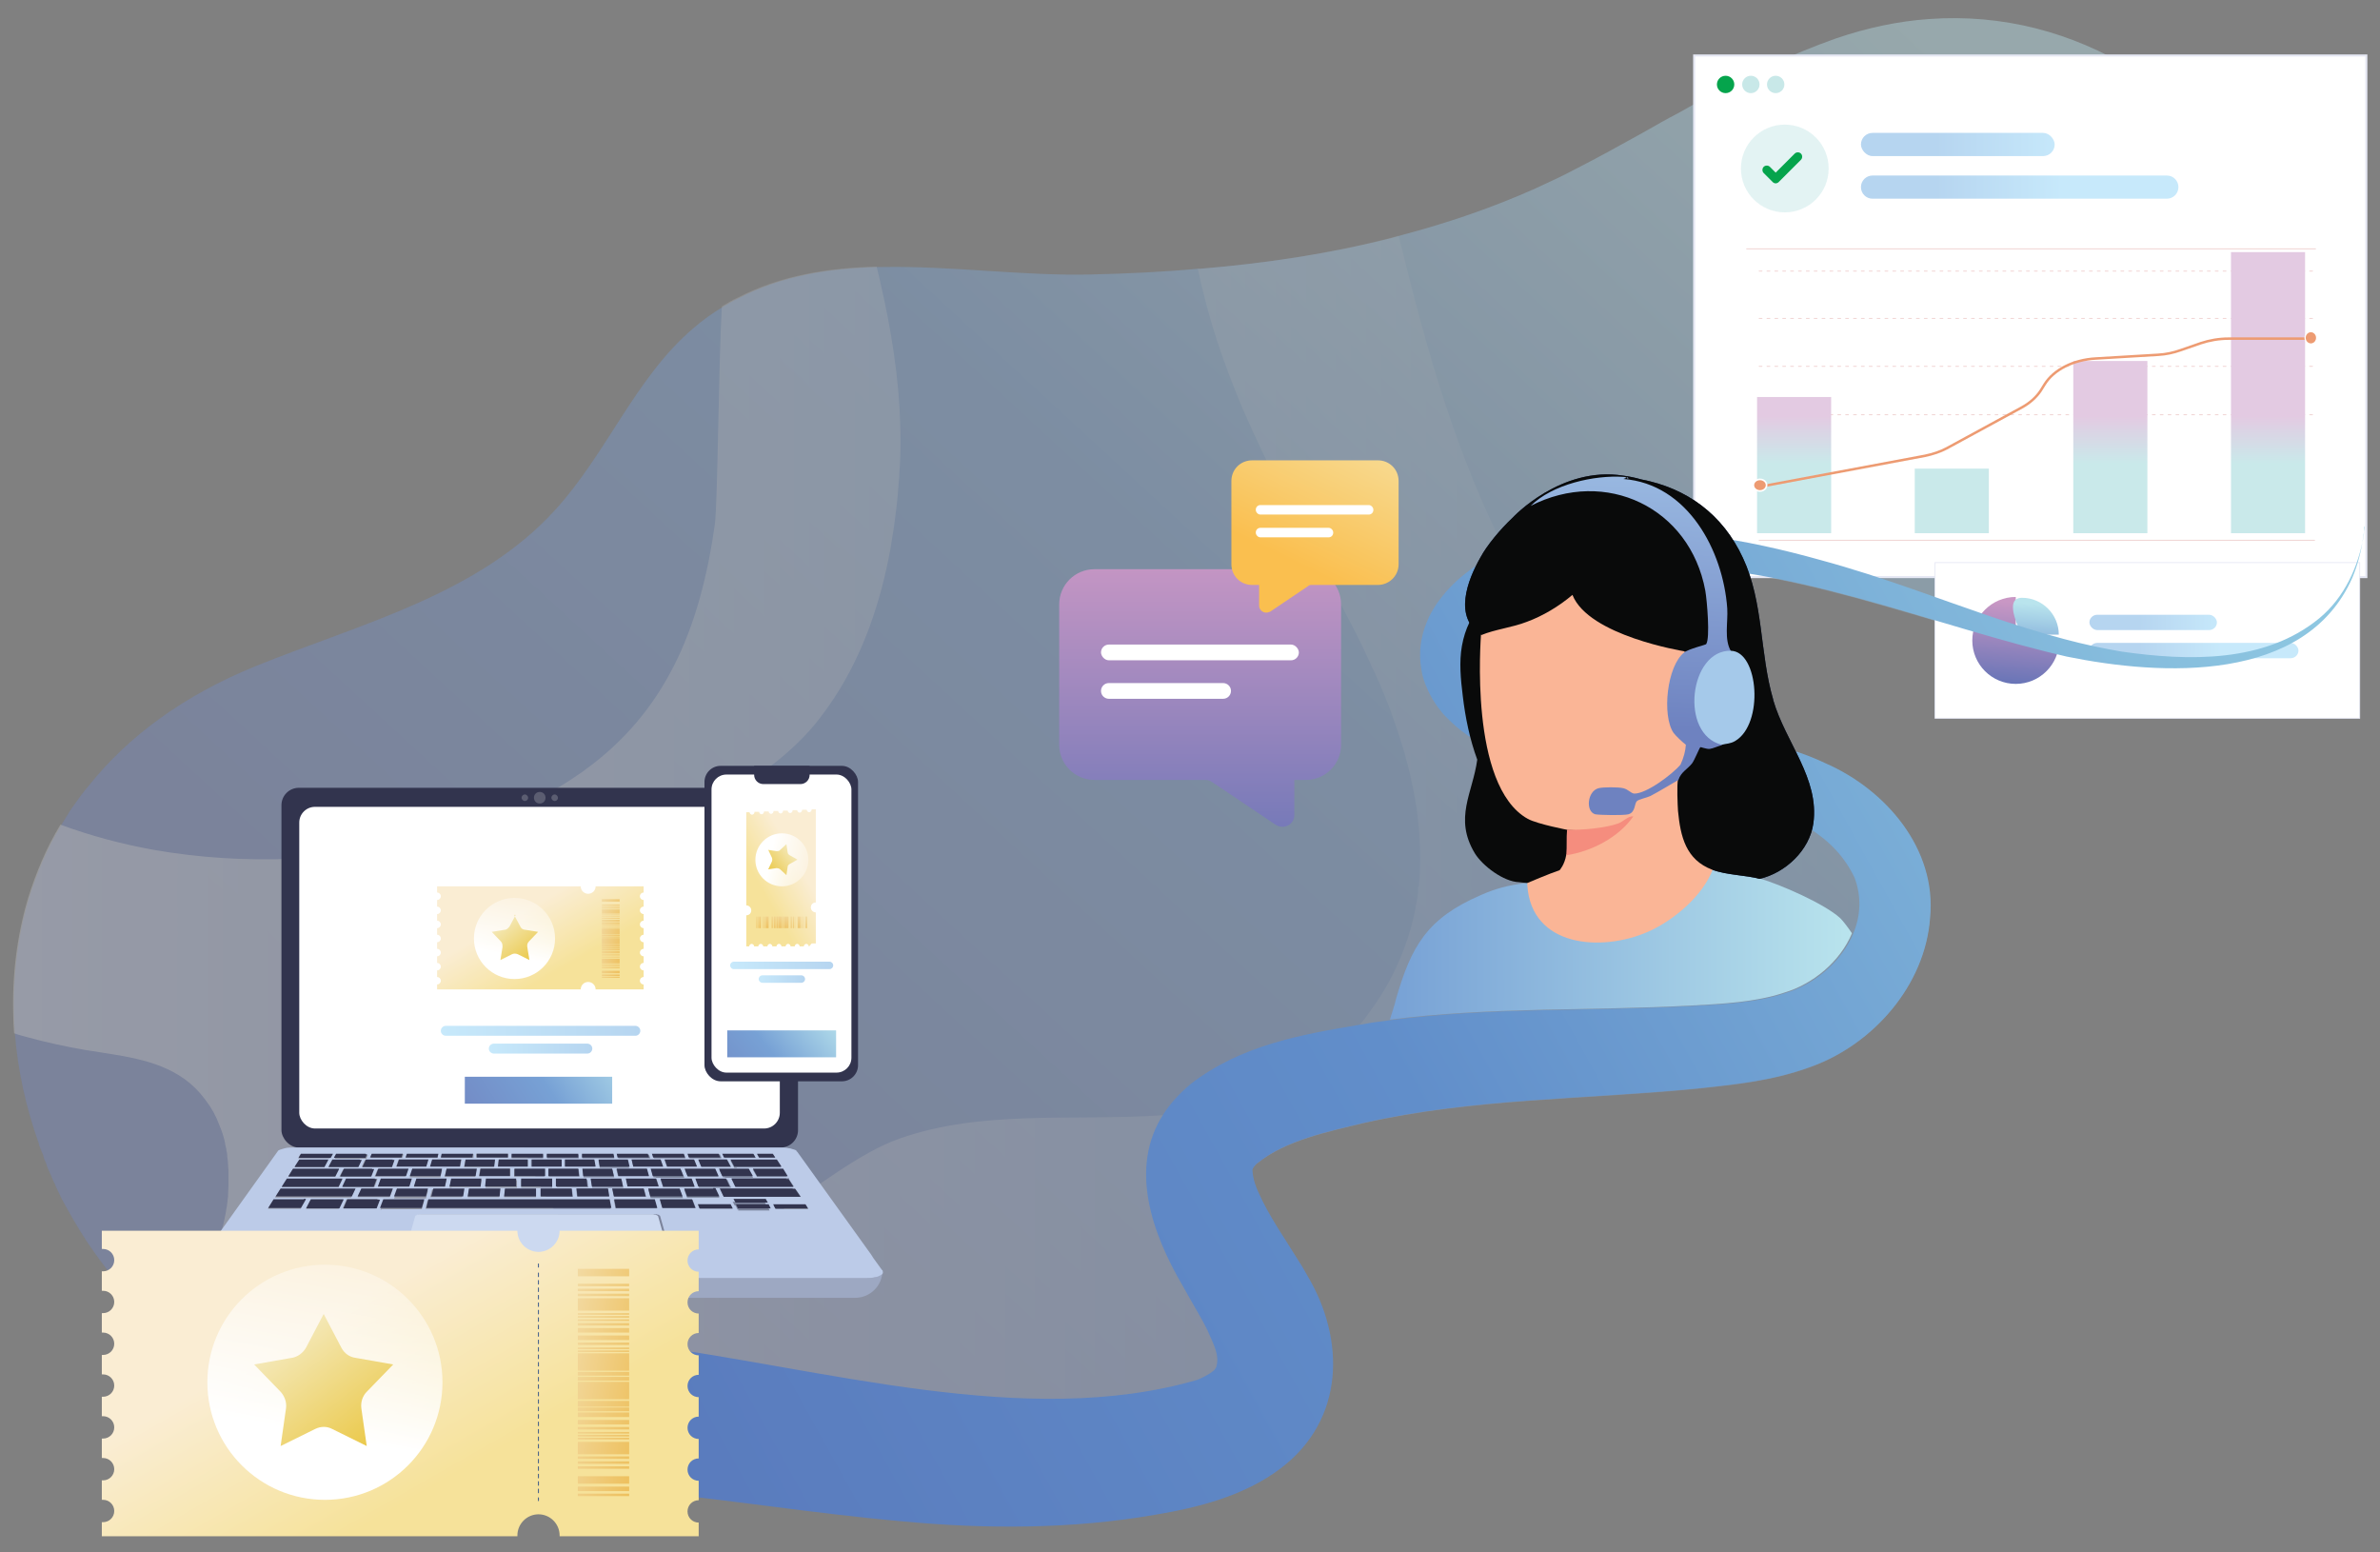 <?xml version="1.0" encoding="UTF-8"?> <svg xmlns="http://www.w3.org/2000/svg" xmlns:xlink="http://www.w3.org/1999/xlink" version="1.1" viewBox="0 0 575 375"><rect x="0" y="0" width="575" height="375" fill="#808080" stroke="none"/><defs><style> .cls-1, .cls-2 { fill: #c8e8e8; } .cls-1, .cls-3, .cls-4 { isolation: isolate; opacity: .5; } .cls-5 { fill: #32344e; } .cls-6 { fill: #ccd9f0; } .cls-7, .cls-8 { stroke-width: .2px; } .cls-7, .cls-8, .cls-9, .cls-10, .cls-11, .cls-12, .cls-13, .cls-14, .cls-15, .cls-16 { fill: none; } .cls-7, .cls-8, .cls-9, .cls-11, .cls-12, .cls-13, .cls-15, .cls-16 { stroke-linecap: round; } .cls-7, .cls-8, .cls-10 { stroke: #eecdcc; } .cls-8 { stroke-dasharray: .7 1.2; } .cls-9, .cls-11, .cls-12, .cls-13, .cls-15, .cls-16 { stroke: #1e4385; stroke-linejoin: round; } .cls-9, .cls-15 { stroke-width: 0px; } .cls-17 { fill: #9da8c2; } .cls-10 { stroke-width: .2px; } .cls-18 { fill: url(#linear-gradient-8); } .cls-19 { fill: url(#linear-gradient-7); } .cls-20 { fill: url(#linear-gradient-5); } .cls-21 { fill: url(#linear-gradient-6); } .cls-22 { fill: url(#linear-gradient-9); } .cls-23 { fill: url(#linear-gradient-4); } .cls-24 { fill: #f58d7e; } .cls-25 { fill: #a5c9ea; } .cls-26 { stroke-width: .3px; } .cls-26, .cls-27 { fill: #ed9b72; stroke: #fff; } .cls-27 { stroke-width: .4px; } .cls-28 { fill: #bccbe8; } .cls-29 { fill: url(#linear-gradient); } .cls-30 { fill: #05a44c; } .cls-31 { fill: #fab596; } .cls-11, .cls-13 { stroke-width: 0px; } .cls-32 { fill: #1b2b54; } .cls-33 { stroke-width: .2px; } .cls-33, .cls-34, .cls-35 { fill: #fff; } .cls-33, .cls-35 { stroke: #e6e8f4; stroke-miterlimit: 10; } .cls-36 { fill: #090a0a; } .cls-12, .cls-16 { stroke-width: .2px; } .cls-3 { fill: url(#linear-gradient-3); } .cls-4 { fill: url(#linear-gradient-2); } .cls-37 { fill: url(#linear-gradient-43); } .cls-38 { fill: url(#linear-gradient-40); } .cls-39 { fill: url(#linear-gradient-41); } .cls-40 { fill: url(#linear-gradient-42); } .cls-41 { fill: url(#linear-gradient-49); } .cls-42 { fill: url(#linear-gradient-48); } .cls-43 { fill: url(#linear-gradient-45); } .cls-44 { fill: url(#linear-gradient-47); } .cls-45 { fill: url(#linear-gradient-44); } .cls-46 { fill: url(#linear-gradient-46); } .cls-47 { fill: url(#linear-gradient-10); } .cls-48 { fill: url(#linear-gradient-11); } .cls-49 { fill: url(#linear-gradient-12); } .cls-50 { fill: url(#linear-gradient-13); } .cls-51 { fill: url(#linear-gradient-19); } .cls-52 { fill: url(#linear-gradient-14); } .cls-53 { fill: url(#linear-gradient-21); } .cls-54 { fill: url(#linear-gradient-20); } .cls-55 { fill: url(#linear-gradient-22); } .cls-56 { fill: url(#linear-gradient-23); } .cls-57 { fill: url(#linear-gradient-28); } .cls-58 { fill: url(#linear-gradient-25); } .cls-59 { fill: url(#linear-gradient-32); } .cls-60 { fill: url(#linear-gradient-31); } .cls-61 { fill: url(#linear-gradient-33); } .cls-62 { fill: url(#linear-gradient-30); } .cls-63 { fill: url(#linear-gradient-15); } .cls-64 { fill: url(#linear-gradient-16); } .cls-65 { fill: url(#linear-gradient-17); } .cls-66 { fill: url(#linear-gradient-18); } .cls-67 { fill: url(#linear-gradient-35); } .cls-68 { fill: url(#linear-gradient-34); } .cls-69 { fill: url(#linear-gradient-36); } .cls-70 { fill: url(#linear-gradient-38); } .cls-71 { fill: url(#linear-gradient-27); } .cls-72 { fill: url(#linear-gradient-24); } .cls-73 { fill: url(#linear-gradient-26); } .cls-74 { fill: url(#linear-gradient-29); } .cls-75 { fill: url(#linear-gradient-37); } .cls-76 { fill: url(#linear-gradient-39); } .cls-77 { fill: url(#linear-gradient-57); } .cls-78 { fill: url(#linear-gradient-58); } .cls-79 { fill: url(#linear-gradient-59); } .cls-80 { fill: url(#linear-gradient-53); } .cls-81 { fill: url(#linear-gradient-54); } .cls-82 { fill: url(#linear-gradient-55); } .cls-83 { fill: url(#linear-gradient-56); } .cls-84 { fill: url(#linear-gradient-50); } .cls-85 { fill: url(#linear-gradient-51); } .cls-86 { fill: url(#linear-gradient-52); } .cls-87 { fill: url(#linear-gradient-67); } .cls-88 { fill: url(#linear-gradient-68); } .cls-89 { fill: url(#linear-gradient-69); } .cls-90 { fill: url(#linear-gradient-63); } .cls-91 { fill: url(#linear-gradient-64); } .cls-92 { fill: url(#linear-gradient-65); } .cls-93 { fill: url(#linear-gradient-66); } .cls-94 { fill: url(#linear-gradient-60); } .cls-95 { fill: url(#linear-gradient-61); } .cls-96 { fill: url(#linear-gradient-62); } .cls-97 { fill: url(#linear-gradient-79); } .cls-98 { fill: url(#linear-gradient-78); } .cls-99 { fill: url(#linear-gradient-75); } .cls-100 { fill: url(#linear-gradient-72); } .cls-101 { fill: url(#linear-gradient-77); } .cls-102 { fill: url(#linear-gradient-74); } .cls-103 { fill: url(#linear-gradient-76); } .cls-104 { fill: url(#linear-gradient-71); } .cls-105 { fill: url(#linear-gradient-73); } .cls-106 { fill: url(#linear-gradient-70); } .cls-107 { fill: url(#linear-gradient-87); } .cls-108 { fill: url(#linear-gradient-88); } .cls-109 { fill: url(#linear-gradient-89); } .cls-110 { fill: url(#linear-gradient-85); } .cls-111 { fill: url(#linear-gradient-83); } .cls-112 { fill: url(#linear-gradient-82); } .cls-113 { fill: url(#linear-gradient-84); } .cls-114 { fill: url(#linear-gradient-86); } .cls-115 { fill: url(#linear-gradient-81); } .cls-116 { fill: url(#linear-gradient-80); } .cls-117 { fill: url(#linear-gradient-99); } .cls-118 { fill: url(#linear-gradient-96); } .cls-119 { fill: url(#linear-gradient-97); } .cls-120 { fill: url(#linear-gradient-98); } .cls-121 { fill: url(#linear-gradient-92); } .cls-122 { fill: url(#linear-gradient-93); } .cls-123 { fill: url(#linear-gradient-94); } .cls-124 { fill: url(#linear-gradient-91); } .cls-125 { fill: url(#linear-gradient-95); } .cls-126 { fill: url(#linear-gradient-90); } .cls-13 { stroke-dasharray: .2 .2; } .cls-127 { opacity: .4; } .cls-128 { opacity: .2; } .cls-14 { stroke: #ed9b72; stroke-width: .6px; } .cls-129 { fill: url(#linear-gradient-107); } .cls-130 { fill: url(#linear-gradient-108); } .cls-131 { fill: url(#linear-gradient-109); } .cls-132 { fill: url(#linear-gradient-105); } .cls-133 { fill: url(#linear-gradient-106); } .cls-134 { fill: url(#linear-gradient-104); } .cls-135 { fill: url(#linear-gradient-103); } .cls-136 { fill: url(#linear-gradient-102); } .cls-137 { fill: url(#linear-gradient-101); } .cls-138 { fill: url(#linear-gradient-100); } .cls-139 { fill: url(#linear-gradient-124); } .cls-140 { fill: url(#linear-gradient-125); } .cls-141 { fill: url(#linear-gradient-123); } .cls-142 { fill: url(#linear-gradient-129); } .cls-143 { fill: url(#linear-gradient-122); } .cls-144 { fill: url(#linear-gradient-126); } .cls-145 { fill: url(#linear-gradient-121); } .cls-146 { fill: url(#linear-gradient-120); } .cls-147 { fill: url(#linear-gradient-116); } .cls-148 { fill: url(#linear-gradient-117); } .cls-149 { fill: url(#linear-gradient-115); } .cls-150 { fill: url(#linear-gradient-110); } .cls-151 { fill: url(#linear-gradient-114); } .cls-152 { fill: url(#linear-gradient-113); } .cls-153 { fill: url(#linear-gradient-118); } .cls-154 { fill: url(#linear-gradient-112); } .cls-155 { fill: url(#linear-gradient-111); } .cls-156 { fill: url(#linear-gradient-132); } .cls-157 { fill: url(#linear-gradient-131); } .cls-158 { fill: url(#linear-gradient-130); } .cls-159 { fill: url(#linear-gradient-128); } .cls-160 { fill: url(#linear-gradient-127); } .cls-161 { fill: url(#linear-gradient-119); } .cls-15 { stroke-dasharray: .3 .3; } .cls-16 { stroke-dasharray: .9 .9; } .cls-35 { stroke-width: .5px; } </style><linearGradient id="linear-gradient" x1="452.3" y1="380.2" x2="156.7" y2="59.7" gradientTransform="translate(0 375) scale(1 -1)" gradientUnits="userSpaceOnUse"><stop offset="0" stop-color="#b9e4ed"></stop><stop offset=".5" stop-color="#77a1d5"></stop><stop offset="1" stop-color="#7286c2"></stop></linearGradient><linearGradient id="linear-gradient-2" x1="2.9" y1="167.7" x2="466.3" y2="167.7" gradientTransform="translate(0 375) scale(1 -1)" gradientUnits="userSpaceOnUse"><stop offset="0" stop-color="#fff"></stop><stop offset="1" stop-color="#fff" stop-opacity="0"></stop></linearGradient><linearGradient id="linear-gradient-3" x1="494.2" y1="283.4" x2="571" y2="283.4" xlink:href="#linear-gradient-2"></linearGradient><linearGradient id="linear-gradient-4" x1="433.5" y1="274.5" x2="433.5" y2="263.1" gradientTransform="translate(0 375) scale(1 -1)" gradientUnits="userSpaceOnUse"><stop offset="0" stop-color="#e3cae2"></stop><stop offset="1" stop-color="#c9e9ea"></stop></linearGradient><linearGradient id="linear-gradient-5" x1="471.6" y1="274.5" x2="471.6" y2="263.1" xlink:href="#linear-gradient-4"></linearGradient><linearGradient id="linear-gradient-6" x1="509.8" x2="509.8" y2="263.1" xlink:href="#linear-gradient-4"></linearGradient><linearGradient id="linear-gradient-7" x1="547.9" x2="547.9" y2="263.1" xlink:href="#linear-gradient-4"></linearGradient><linearGradient id="linear-gradient-8" x1="498.2" y1="339.9" x2="467.7" y2="340.1" gradientTransform="translate(0 375) scale(1 -1)" gradientUnits="userSpaceOnUse"><stop offset="0" stop-color="#c7e9fb"></stop><stop offset="1" stop-color="#b6d5f0"></stop></linearGradient><linearGradient id="linear-gradient-9" x1="498.2" y1="329.7" x2="467.7" y2="329.9" xlink:href="#linear-gradient-8"></linearGradient><linearGradient id="linear-gradient-10" x1="536.9" y1="224.5" x2="516.8" y2="224.7" xlink:href="#linear-gradient-8"></linearGradient><linearGradient id="linear-gradient-11" x1="536.8" y1="217.8" x2="516.7" y2="218" xlink:href="#linear-gradient-8"></linearGradient><linearGradient id="linear-gradient-12" x1="487.8" y1="229.4" x2="485.8" y2="204.3" gradientTransform="translate(0 375) scale(1 -1)" gradientUnits="userSpaceOnUse"><stop offset="0" stop-color="#c997c4"></stop><stop offset="1" stop-color="#4d6bb3"></stop></linearGradient><linearGradient id="linear-gradient-13" x1="493.2" y1="229" x2="491.2" y2="203.9" xlink:href="#linear-gradient"></linearGradient><linearGradient id="linear-gradient-14" x1="619.9" y1="288.2" x2="42.8" y2="-31.5" gradientTransform="translate(0 375) scale(1 -1)" gradientUnits="userSpaceOnUse"><stop offset="0" stop-color="#9ddae9"></stop><stop offset=".5" stop-color="#618eca"></stop><stop offset="1" stop-color="#556fb5"></stop></linearGradient><linearGradient id="linear-gradient-15" x1="135.1" y1="140.6" x2="125.8" y2="156.7" gradientTransform="translate(0 375) scale(1 -1)" gradientUnits="userSpaceOnUse"><stop offset="0" stop-color="#f6e29a"></stop><stop offset=".9" stop-color="#faedd3"></stop></linearGradient><linearGradient id="linear-gradient-16" x1="157.5" y1="149.4" x2="141.1" y2="151.9" gradientTransform="translate(0 375) scale(1 -1)" gradientUnits="userSpaceOnUse"><stop offset="0" stop-color="#e9aa22"></stop><stop offset="1" stop-color="#f5e6c3"></stop></linearGradient><linearGradient id="linear-gradient-17" x1="157.6" y1="149.6" x2="141.1" y2="152.2" xlink:href="#linear-gradient-16"></linearGradient><linearGradient id="linear-gradient-18" x1="157.6" y1="150" x2="141.1" y2="152.5" xlink:href="#linear-gradient-16"></linearGradient><linearGradient id="linear-gradient-19" x1="157.7" y1="150.5" x2="141.2" y2="153" xlink:href="#linear-gradient-16"></linearGradient><linearGradient id="linear-gradient-20" x1="158.4" y1="154.8" x2="141.9" y2="157.3" xlink:href="#linear-gradient-16"></linearGradient><linearGradient id="linear-gradient-21" x1="158.3" y1="154.4" x2="141.8" y2="156.9" xlink:href="#linear-gradient-16"></linearGradient><linearGradient id="linear-gradient-22" x1="158.1" y1="153.2" x2="141.6" y2="155.7" xlink:href="#linear-gradient-16"></linearGradient><linearGradient id="linear-gradient-23" x1="158.2" y1="154" x2="141.8" y2="156.5" xlink:href="#linear-gradient-16"></linearGradient><linearGradient id="linear-gradient-24" x1="158" y1="152.4" x2="141.5" y2="155" xlink:href="#linear-gradient-16"></linearGradient><linearGradient id="linear-gradient-25" x1="158" y1="152.2" x2="141.5" y2="154.7" xlink:href="#linear-gradient-16"></linearGradient><linearGradient id="linear-gradient-26" x1="157.9" y1="151.9" x2="141.4" y2="154.5" xlink:href="#linear-gradient-16"></linearGradient><linearGradient id="linear-gradient-27" x1="158.5" y1="155.8" x2="142" y2="158.3" xlink:href="#linear-gradient-16"></linearGradient><linearGradient id="linear-gradient-28" x1="157.9" y1="151.6" x2="141.4" y2="154.1" xlink:href="#linear-gradient-16"></linearGradient><linearGradient id="linear-gradient-29" x1="157.8" y1="151.1" x2="141.3" y2="153.6" xlink:href="#linear-gradient-16"></linearGradient><linearGradient id="linear-gradient-30" x1="155.7" y1="137.7" x2="139.2" y2="140.2" xlink:href="#linear-gradient-16"></linearGradient><linearGradient id="linear-gradient-31" x1="156.1" y1="139.9" x2="139.6" y2="142.4" xlink:href="#linear-gradient-16"></linearGradient><linearGradient id="linear-gradient-32" x1="156.1" y1="140.3" x2="139.7" y2="142.8" xlink:href="#linear-gradient-16"></linearGradient><linearGradient id="linear-gradient-33" x1="156.2" y1="140.7" x2="139.7" y2="143.2" xlink:href="#linear-gradient-16"></linearGradient><linearGradient id="linear-gradient-34" x1="156.4" y1="142.3" x2="139.9" y2="144.8" xlink:href="#linear-gradient-16"></linearGradient><linearGradient id="linear-gradient-35" x1="156.5" y1="142.5" x2="140" y2="145" xlink:href="#linear-gradient-16"></linearGradient><linearGradient id="linear-gradient-36" x1="156.5" y1="142.7" x2="140" y2="145.3" xlink:href="#linear-gradient-16"></linearGradient><linearGradient id="linear-gradient-37" x1="156.3" y1="141.5" x2="139.8" y2="144" xlink:href="#linear-gradient-16"></linearGradient><linearGradient id="linear-gradient-38" x1="155.9" y1="138.9" x2="139.4" y2="141.4" xlink:href="#linear-gradient-16"></linearGradient><linearGradient id="linear-gradient-39" x1="155.8" y1="138.2" x2="139.3" y2="140.7" xlink:href="#linear-gradient-16"></linearGradient><linearGradient id="linear-gradient-40" x1="156.6" y1="143.1" x2="140.1" y2="145.6" xlink:href="#linear-gradient-16"></linearGradient><linearGradient id="linear-gradient-41" x1="156.7" y1="143.6" x2="140.1" y2="146.1" xlink:href="#linear-gradient-16"></linearGradient><linearGradient id="linear-gradient-42" x1="157.3" y1="147.6" x2="140.8" y2="150.1" xlink:href="#linear-gradient-16"></linearGradient><linearGradient id="linear-gradient-43" x1="157.2" y1="147.1" x2="140.7" y2="149.7" xlink:href="#linear-gradient-16"></linearGradient><linearGradient id="linear-gradient-44" x1="156.9" y1="145.1" x2="140.4" y2="147.6" xlink:href="#linear-gradient-16"></linearGradient><linearGradient id="linear-gradient-45" x1="157" y1="146.2" x2="140.6" y2="148.7" xlink:href="#linear-gradient-16"></linearGradient><linearGradient id="linear-gradient-46" x1="157.4" y1="148.5" x2="140.9" y2="151" xlink:href="#linear-gradient-16"></linearGradient><linearGradient id="linear-gradient-47" x1="156.8" y1="144.6" x2="140.3" y2="147.2" xlink:href="#linear-gradient-16"></linearGradient><linearGradient id="linear-gradient-48" x1="156.8" y1="144.2" x2="140.2" y2="146.7" xlink:href="#linear-gradient-16"></linearGradient><linearGradient id="linear-gradient-49" x1="123.5" y1="144" x2="127.4" y2="164.5" xlink:href="#linear-gradient-2"></linearGradient><linearGradient id="linear-gradient-50" x1="130.7" y1="139.5" x2="120.5" y2="152.8" gradientTransform="translate(0 375) scale(1 -1)" gradientUnits="userSpaceOnUse"><stop offset="0" stop-color="#e7bd20"></stop><stop offset="1" stop-color="#f5ebc2"></stop></linearGradient><linearGradient id="linear-gradient-51" x1="1016.1" y1="972.3" x2="1010.2" y2="982.7" gradientTransform="translate(-788.4 -801.5) rotate(90) scale(1 -1)" xlink:href="#linear-gradient-15"></linearGradient><linearGradient id="linear-gradient-52" x1="1030.7" y1="978" x2="1020" y2="979.6" gradientTransform="translate(-788.4 -801.5) rotate(90) scale(1 -1)" xlink:href="#linear-gradient-16"></linearGradient><linearGradient id="linear-gradient-53" x1="1030.7" y1="978.1" x2="1020" y2="979.8" gradientTransform="translate(-788.4 -801.5) rotate(90) scale(1 -1)" xlink:href="#linear-gradient-16"></linearGradient><linearGradient id="linear-gradient-54" x1="1030.8" y1="978.4" x2="1020.1" y2="980" gradientTransform="translate(-788.4 -801.5) rotate(90) scale(1 -1)" xlink:href="#linear-gradient-16"></linearGradient><linearGradient id="linear-gradient-55" x1="1030.8" y1="978.7" x2="1020.1" y2="980.3" gradientTransform="translate(-788.4 -801.5) rotate(90) scale(1 -1)" xlink:href="#linear-gradient-16"></linearGradient><linearGradient id="linear-gradient-56" x1="1031.2" y1="981.5" x2="1020.5" y2="983.1" gradientTransform="translate(-788.4 -801.5) rotate(90) scale(1 -1)" xlink:href="#linear-gradient-16"></linearGradient><linearGradient id="linear-gradient-57" x1="1031.2" y1="981.2" x2="1020.5" y2="982.9" gradientTransform="translate(-788.4 -801.5) rotate(90) scale(1 -1)" xlink:href="#linear-gradient-16"></linearGradient><linearGradient id="linear-gradient-58" x1="1031.1" y1="980.4" x2="1020.4" y2="982.1" gradientTransform="translate(-788.4 -801.5) rotate(90) scale(1 -1)" xlink:href="#linear-gradient-16"></linearGradient><linearGradient id="linear-gradient-59" x1="1031.2" y1="981" x2="1020.5" y2="982.6" gradientTransform="translate(-788.4 -801.5) rotate(90) scale(1 -1)" xlink:href="#linear-gradient-16"></linearGradient><linearGradient id="linear-gradient-60" x1="1031" y1="979.9" x2="1020.3" y2="981.6" gradientTransform="translate(-788.4 -801.5) rotate(90) scale(1 -1)" xlink:href="#linear-gradient-16"></linearGradient><linearGradient id="linear-gradient-61" x1="1031" y1="979.8" x2="1020.3" y2="981.4" gradientTransform="translate(-788.4 -801.5) rotate(90) scale(1 -1)" xlink:href="#linear-gradient-16"></linearGradient><linearGradient id="linear-gradient-62" x1="1031" y1="979.6" x2="1020.3" y2="981.3" gradientTransform="translate(-788.4 -801.5) rotate(90) scale(1 -1)" xlink:href="#linear-gradient-16"></linearGradient><linearGradient id="linear-gradient-63" x1="1031.3" y1="982.1" x2="1020.7" y2="983.8" gradientTransform="translate(-788.4 -801.5) rotate(90) scale(1 -1)" xlink:href="#linear-gradient-16"></linearGradient><linearGradient id="linear-gradient-64" x1="1030.9" y1="979.4" x2="1020.2" y2="981" gradientTransform="translate(-788.4 -801.5) rotate(90) scale(1 -1)" xlink:href="#linear-gradient-16"></linearGradient><linearGradient id="linear-gradient-65" x1="1030.9" y1="979.1" x2="1020.2" y2="980.7" gradientTransform="translate(-788.4 -801.5) rotate(90) scale(1 -1)" xlink:href="#linear-gradient-16"></linearGradient><linearGradient id="linear-gradient-66" x1="1029.5" y1="970.4" x2="1018.8" y2="972" gradientTransform="translate(-788.4 -801.5) rotate(90) scale(1 -1)" xlink:href="#linear-gradient-16"></linearGradient><linearGradient id="linear-gradient-67" x1="1029.8" y1="971.8" x2="1019.1" y2="973.5" gradientTransform="translate(-788.4 -801.5) rotate(90) scale(1 -1)" xlink:href="#linear-gradient-16"></linearGradient><linearGradient id="linear-gradient-68" x1="1029.8" y1="972.1" x2="1019.1" y2="973.7" gradientTransform="translate(-788.4 -801.5) rotate(90) scale(1 -1)" xlink:href="#linear-gradient-16"></linearGradient><linearGradient id="linear-gradient-69" x1="1029.8" y1="972.3" x2="1019.1" y2="974" gradientTransform="translate(-788.4 -801.5) rotate(90) scale(1 -1)" xlink:href="#linear-gradient-16"></linearGradient><linearGradient id="linear-gradient-70" x1="1030" y1="973.4" x2="1019.3" y2="975" gradientTransform="translate(-788.4 -801.5) rotate(90) scale(1 -1)" xlink:href="#linear-gradient-16"></linearGradient><linearGradient id="linear-gradient-71" x1="1030" y1="973.5" x2="1019.3" y2="975.1" gradientTransform="translate(-788.4 -801.5) rotate(90) scale(1 -1)" xlink:href="#linear-gradient-16"></linearGradient><linearGradient id="linear-gradient-72" x1="1030" y1="973.7" x2="1019.3" y2="975.3" gradientTransform="translate(-788.4 -801.5) rotate(90) scale(1 -1)" xlink:href="#linear-gradient-16"></linearGradient><linearGradient id="linear-gradient-73" x1="1029.9" y1="972.9" x2="1019.2" y2="974.5" gradientTransform="translate(-788.4 -801.5) rotate(90) scale(1 -1)" xlink:href="#linear-gradient-16"></linearGradient><linearGradient id="linear-gradient-74" x1="1029.7" y1="971.2" x2="1019" y2="972.8" gradientTransform="translate(-788.4 -801.5) rotate(90) scale(1 -1)" xlink:href="#linear-gradient-16"></linearGradient><linearGradient id="linear-gradient-75" x1="1029.6" y1="970.7" x2="1018.9" y2="972.3" gradientTransform="translate(-788.4 -801.5) rotate(90) scale(1 -1)" xlink:href="#linear-gradient-16"></linearGradient><linearGradient id="linear-gradient-76" x1="1030.1" y1="973.9" x2="1019.4" y2="975.5" gradientTransform="translate(-788.4 -801.5) rotate(90) scale(1 -1)" xlink:href="#linear-gradient-16"></linearGradient><linearGradient id="linear-gradient-77" x1="1030.1" y1="974.2" x2="1019.4" y2="975.8" gradientTransform="translate(-788.4 -801.5) rotate(90) scale(1 -1)" xlink:href="#linear-gradient-16"></linearGradient><linearGradient id="linear-gradient-78" x1="1030.5" y1="976.8" x2="1019.8" y2="978.4" gradientTransform="translate(-788.4 -801.5) rotate(90) scale(1 -1)" xlink:href="#linear-gradient-16"></linearGradient><linearGradient id="linear-gradient-79" x1="1030.5" y1="976.5" x2="1019.8" y2="978.2" gradientTransform="translate(-788.4 -801.5) rotate(90) scale(1 -1)" xlink:href="#linear-gradient-16"></linearGradient><linearGradient id="linear-gradient-80" x1="1030.3" y1="975.2" x2="1019.6" y2="976.8" gradientTransform="translate(-788.4 -801.5) rotate(90) scale(1 -1)" xlink:href="#linear-gradient-16"></linearGradient><linearGradient id="linear-gradient-81" x1="1030.4" y1="975.9" x2="1019.7" y2="977.5" gradientTransform="translate(-788.4 -801.5) rotate(90) scale(1 -1)" xlink:href="#linear-gradient-16"></linearGradient><linearGradient id="linear-gradient-82" x1="1030.6" y1="977.4" x2="1019.9" y2="979" gradientTransform="translate(-788.4 -801.5) rotate(90) scale(1 -1)" xlink:href="#linear-gradient-16"></linearGradient><linearGradient id="linear-gradient-83" x1="1030.2" y1="974.9" x2="1019.5" y2="976.5" gradientTransform="translate(-788.4 -801.5) rotate(90) scale(1 -1)" xlink:href="#linear-gradient-16"></linearGradient><linearGradient id="linear-gradient-84" x1="1030.2" y1="974.6" x2="1019.5" y2="976.2" gradientTransform="translate(-788.4 -801.5) rotate(90) scale(1 -1)" xlink:href="#linear-gradient-16"></linearGradient><linearGradient id="linear-gradient-85" x1="1008.7" y1="974.5" x2="1011.2" y2="987.8" gradientTransform="translate(-788.4 -801.5) rotate(90) scale(1 -1)" xlink:href="#linear-gradient-2"></linearGradient><linearGradient id="linear-gradient-86" x1="1013.3" y1="971.5" x2="1006.7" y2="980.2" gradientTransform="translate(-788.4 -801.5) rotate(90) scale(1 -1)" xlink:href="#linear-gradient-50"></linearGradient><linearGradient id="linear-gradient-87" x1="106.6" y1="126.1" x2="154.7" y2="126.1" xlink:href="#linear-gradient-8"></linearGradient><linearGradient id="linear-gradient-88" x1="118.2" y1="121.7" x2="143.1" y2="121.7" xlink:href="#linear-gradient-8"></linearGradient><linearGradient id="linear-gradient-89" x1="176.5" y1="141.8" x2="201.3" y2="141.8" xlink:href="#linear-gradient-8"></linearGradient><linearGradient id="linear-gradient-90" x1="183.3" y1="138.5" x2="194.5" y2="138.5" xlink:href="#linear-gradient-8"></linearGradient><linearGradient id="linear-gradient-91" x1="152.5" y1="126.2" x2="111.4" y2="99.6" xlink:href="#linear-gradient"></linearGradient><linearGradient id="linear-gradient-92" x1="201" y1="132.7" x2="171.7" y2="108.9" xlink:href="#linear-gradient"></linearGradient><linearGradient id="linear-gradient-93" x1="109.5" y1="18.7" x2="82.8" y2="65.3" xlink:href="#linear-gradient-15"></linearGradient><linearGradient id="linear-gradient-94" x1="174.6" y1="44.2" x2="126.8" y2="51.6" xlink:href="#linear-gradient-16"></linearGradient><linearGradient id="linear-gradient-95" x1="174.7" y1="44.9" x2="127" y2="52.3" xlink:href="#linear-gradient-16"></linearGradient><linearGradient id="linear-gradient-96" x1="174.9" y1="46" x2="127.1" y2="53.3" xlink:href="#linear-gradient-16"></linearGradient><linearGradient id="linear-gradient-97" x1="175.1" y1="47.4" x2="127.3" y2="54.7" xlink:href="#linear-gradient-16"></linearGradient><linearGradient id="linear-gradient-98" x1="177" y1="59.9" x2="129.2" y2="67.2" xlink:href="#linear-gradient-16"></linearGradient><linearGradient id="linear-gradient-99" x1="176.8" y1="58.7" x2="129.1" y2="66" xlink:href="#linear-gradient-16"></linearGradient><linearGradient id="linear-gradient-100" x1="176.3" y1="55.2" x2="128.5" y2="62.5" xlink:href="#linear-gradient-16"></linearGradient><linearGradient id="linear-gradient-101" x1="176.7" y1="57.5" x2="128.9" y2="64.8" xlink:href="#linear-gradient-16"></linearGradient><linearGradient id="linear-gradient-102" x1="176" y1="53" x2="128.2" y2="60.3" xlink:href="#linear-gradient-16"></linearGradient><linearGradient id="linear-gradient-103" x1="175.9" y1="52.3" x2="128.1" y2="59.6" xlink:href="#linear-gradient-16"></linearGradient><linearGradient id="linear-gradient-104" x1="175.8" y1="51.6" x2="128" y2="58.9" xlink:href="#linear-gradient-16"></linearGradient><linearGradient id="linear-gradient-105" x1="177.5" y1="62.7" x2="129.7" y2="70.1" xlink:href="#linear-gradient-16"></linearGradient><linearGradient id="linear-gradient-106" x1="175.6" y1="50.5" x2="127.8" y2="57.9" xlink:href="#linear-gradient-16"></linearGradient><linearGradient id="linear-gradient-107" x1="175.4" y1="49.1" x2="127.6" y2="56.4" xlink:href="#linear-gradient-16"></linearGradient><linearGradient id="linear-gradient-108" x1="169.4" y1="10.3" x2="121.6" y2="17.6" xlink:href="#linear-gradient-16"></linearGradient><linearGradient id="linear-gradient-109" x1="170.4" y1="16.7" x2="122.6" y2="24" xlink:href="#linear-gradient-16"></linearGradient><linearGradient id="linear-gradient-110" x1="170.6" y1="17.9" x2="122.8" y2="25.2" xlink:href="#linear-gradient-16"></linearGradient><linearGradient id="linear-gradient-111" x1="170.8" y1="19" x2="123" y2="26.4" xlink:href="#linear-gradient-16"></linearGradient><linearGradient id="linear-gradient-112" x1="171.4" y1="23.6" x2="123.7" y2="30.9" xlink:href="#linear-gradient-16"></linearGradient><linearGradient id="linear-gradient-113" x1="171.6" y1="24.3" x2="123.8" y2="31.6" xlink:href="#linear-gradient-16"></linearGradient><linearGradient id="linear-gradient-114" x1="171.7" y1="25" x2="123.9" y2="32.3" xlink:href="#linear-gradient-16"></linearGradient><linearGradient id="linear-gradient-115" x1="171.1" y1="21.4" x2="123.3" y2="28.7" xlink:href="#linear-gradient-16"></linearGradient><linearGradient id="linear-gradient-116" x1="169.9" y1="13.8" x2="122.2" y2="21.1" xlink:href="#linear-gradient-16"></linearGradient><linearGradient id="linear-gradient-117" x1="169.6" y1="11.7" x2="121.9" y2="19" xlink:href="#linear-gradient-16"></linearGradient><linearGradient id="linear-gradient-118" x1="171.8" y1="26" x2="124.1" y2="33.3" xlink:href="#linear-gradient-16"></linearGradient><linearGradient id="linear-gradient-119" x1="172" y1="27.4" x2="124.3" y2="34.8" xlink:href="#linear-gradient-16"></linearGradient><linearGradient id="linear-gradient-120" x1="173.8" y1="38.9" x2="126" y2="46.2" xlink:href="#linear-gradient-16"></linearGradient><linearGradient id="linear-gradient-121" x1="173.6" y1="37.7" x2="125.8" y2="45" xlink:href="#linear-gradient-16"></linearGradient><linearGradient id="linear-gradient-122" x1="172.7" y1="31.8" x2="124.9" y2="39.1" xlink:href="#linear-gradient-16"></linearGradient><linearGradient id="linear-gradient-123" x1="173.2" y1="34.9" x2="125.4" y2="42.2" xlink:href="#linear-gradient-16"></linearGradient><linearGradient id="linear-gradient-124" x1="174.2" y1="41.6" x2="126.5" y2="49" xlink:href="#linear-gradient-16"></linearGradient><linearGradient id="linear-gradient-125" x1="172.5" y1="30.4" x2="124.7" y2="37.7" xlink:href="#linear-gradient-16"></linearGradient><linearGradient id="linear-gradient-126" x1="172.3" y1="29.2" x2="124.5" y2="36.5" xlink:href="#linear-gradient-16"></linearGradient><linearGradient id="linear-gradient-127" x1="76.1" y1="28.6" x2="87.3" y2="88" xlink:href="#linear-gradient-2"></linearGradient><linearGradient id="linear-gradient-128" x1="96.9" y1="15.4" x2="67.2" y2="54.1" xlink:href="#linear-gradient-50"></linearGradient><linearGradient id="linear-gradient-129" x1="289.9" y1="242.3" x2="289.9" y2="141" xlink:href="#linear-gradient-12"></linearGradient><linearGradient id="linear-gradient-130" x1="334" y1="282.4" x2="310.6" y2="234.2" gradientTransform="translate(0 375) scale(1 -1)" gradientUnits="userSpaceOnUse"><stop offset="0" stop-color="#f6e6ae"></stop><stop offset=".9" stop-color="#fabf4f"></stop></linearGradient><linearGradient id="linear-gradient-131" x1="335.8" y1="147.1" x2="447.4" y2="147.1" gradientTransform="translate(0 375) scale(1 -1)" gradientUnits="userSpaceOnUse"><stop offset="0" stop-color="#77a1d5"></stop><stop offset="1" stop-color="#b9e4ed"></stop></linearGradient><linearGradient id="linear-gradient-132" x1="392.3" y1="199.6" x2="395.4" y2="267.9" gradientTransform="translate(0 375) scale(1 -1)" gradientUnits="userSpaceOnUse"><stop offset="0" stop-color="#6e82c0"></stop><stop offset="1" stop-color="#9ebfe5"></stop></linearGradient></defs><g><g id="Layer_1"><g class="cls-127"><path class="cls-29" d="M570.9,129h0v.6c-.5,3.4-1.3,6.8-2.7,10.1-11.3,25.5-46,23.7-69,19-1.7-.4-3.4-.8-5-1.2-34.7-8.7-69.3-23.8-105.3-20.2-1.1.1-3.5.4-4.5.5-.8.2-6.5,1.2-7.4,1.4-2.4.7-5.5,1.4-8.1,2.4-1,.4-2,.8-2.8,1.2-.7.3-1.3.7-2,1.1-7.1,4.3-13.7,12.6-7.5,19.9,2,2.3,4.6,4,7.5,5.4,7.4,3.6,16.9,4.7,24.8,5.8,4.4.5,9,.9,13.6,1.3,10.1.9,20.3,1.9,30,4.9h0c2.9.9,5.8,2,8.5,3.3,14.4,6.3,26.9,20.6,25.2,37.4-1.2,16.2-13.7,30.4-28.6,35.8-9.1,3.4-18.1,4.3-27.4,5.3-27.6,2.7-54.1,2.3-80.7,8.3-8.7,2.1-18.8,4.2-25.6,9.6l-.4.3-.2.2c-.2.3-.6.6-.6.8-.3.4-.2.4-.2.7,0,.3.1,2.2,1.3,4.9,2.6,6,6.5,11.4,10.3,17.6-14.8,12.8-22.1,38.2-41.3,40.6-48.9,6.1-87.2,11.5-120,11.9-3.4,0-6.7,0-9.9,0-3.9,0-7.8-.2-11.6-.5-1.8-.1-3.7-.3-5.5-.5-3.2-.3-6.4-.7-9.5-1.1-8.8-1.3-17.2-3.1-25.5-5.7-5.9-1.8-11.6-4-17.4-6.6-3.8-1.7-7.6-3.6-11.4-5.7-2.6-1.4-5-2.9-7.4-4.5h0c-4.4-2.9-8.5-6-12.4-9.3-.4-.3-.8-.7-1.1-1-.3-.2-.6-.5-.8-.7-3.4-3-6.5-6.2-9.4-9.5-1.4-1.6-2.8-3.3-4.1-4.9-.5-.6-.9-1.1-1.3-1.7-.9-1.2-1.9-2.5-2.8-3.8-2.5-3.5-4.7-7.2-6.8-11-.4-.8-.9-1.6-1.3-2.4,0,0,0-.2-.1-.3-.4-.8-.8-1.6-1.1-2.3,0,0,0-.2-.1-.3-.4-.7-.7-1.5-1-2.2,0,0,0-.2-.1-.2-.3-.7-.6-1.4-.9-2.1,0,0,0-.2,0-.2-.3-.7-.6-1.3-.8-2,0,0,0-.1,0-.2-.2-.4-.3-.8-.5-1.2-.2-.5-.4-1-.6-1.5,0,0,0-.1,0-.2-3.1-8.7-5.1-17.7-5.8-26.6-.1-1.5-.2-2.9-.2-4.4-.3-9.6.9-19.2,3.6-28.3,1.9-6.1,4.4-12.1,7.8-17.7.5-.9,1.1-1.7,1.6-2.6.5-.9,1.1-1.7,1.7-2.5,1.1-1.6,2.2-3.1,3.5-4.6,9.4-11.7,22.7-21.6,40.2-28.7,25.4-10.3,53.7-17.2,72.4-37.8,12.4-13.6,19.4-32,33.3-43.8,2.3-2,4.7-3.7,7.2-5.2,1.3-.8,2.5-1.5,3.8-2.1,10.4-5.4,21.8-7.2,33.6-7.5.4,0,.8,0,1.2,0,16.7-.3,34,2.2,50.3,1.8,8.7-.2,17.4-.6,26-1.4.2,0,.3,0,.5,0,15.7-1.3,31.2-3.6,46.4-7.5.7-.2,1.4-.4,2.1-.6,11-2.9,21.9-6.6,32.4-11.3,3.3-1.5,6.5-3,9.7-4.7,5.5-2.8,10.9-5.8,16.3-8.8,2.8-1.6,5.6-3.2,8.5-4.7,4.2-2.4,8.5-4.7,12.8-6.9,3.2-1.6,6.4-3.2,9.6-4.7,5.1-2.4,10.3-4.5,15.6-6.4,7.6-2.6,15.2-4.2,22.5-4.7,17.8-1.3,34.6,3.2,49.3,12.2,1.3.8,2.6,1.6,3.8,2.5h0c.6.4,1.1.8,1.6,1.2.7.5,1.4,1,2,1.5,4.7,3.6,9.2,7.6,13.4,12.1.5.6,1.1,1.2,1.6,1.7,1.1,1.2,2.1,2.4,3.1,3.6,2.6,3.1,5,6.3,7.2,9.7,2.2,3.3,4.3,6.8,6.2,10.3,6.1,11.3,10.7,23.5,13.3,35.9,2.4,11.4,3.6,22.7,3.6,33.8h0Z"></path><path class="cls-4" d="M466.1,221.9c-1.2,16.2-13.7,30.4-28.6,35.8-9.1,3.4-18.1,4.3-27.4,5.3-27.6,2.7-54.1,2.3-80.7,8.3-8.7,2.1-18.8,4.2-25.6,9.6l-.4.3-.2.2c-.2.3-.6.6-.6.8-.3.4-.2.4-.2.7,0,.3.1,2.2,1.3,4.9,2.6,6,6.5,11.4,10.3,17.6-14.8,12.8-22.1,38.2-41.3,40.6-48.9,6.1-87.2,11.5-120,11.9-3.4,0-6.7,0-9.9,0-3.9,0-7.8-.2-11.6-.5-1.8-.1-3.7-.3-5.5-.5-3.2-.3-6.4-.7-9.5-1.1-8.8-1.3-17.2-3.1-25.5-5.7-5.9-1.8-11.6-4-17.4-6.6-3.8-1.7-7.6-3.6-11.4-5.7-2.6-1.4-5-2.9-7.4-4.5h0c-4.4-2.9-8.5-6-12.4-9.3-.4-.3-.8-.7-1.1-1-.3-.2-.6-.5-.8-.7,2.4-3,4.6-6.2,6.6-9.5.9-1.6,1.8-3.2,2.6-4.9.2-.3.3-.6.5-.9.1-.2.2-.5.4-.8.5-1,.9-2,1.3-3,.1-.3.2-.5.3-.8,1.2-3.1,2.1-6.4,2.7-9.7,0-.4.1-.8.2-1.2.1-.8.2-1.6.3-2.5,0-.1,0-.2,0-.4,0-.7.1-1.5.1-2.2v-2.8c0-.7,0-1.4-.1-2.1v-.2c0-.6-.1-1.3-.2-1.9,0-.1,0-.2,0-.3,0-.4-.1-.8-.2-1.2,0-.5-.2-1-.3-1.5,0,0,0-.1,0-.2-.3-1.5-.8-3-1.4-4.4-.8-2.2-1.9-4.2-3.3-6-.9-1.2-1.8-2.3-2.9-3.3-.7-.7-1.5-1.3-2.3-1.9-6.9-4.9-15.7-5.6-24.1-7-4.6-.8-9.2-1.8-13.6-3-1.1-.3-2.3-.6-3.4-1-.1-1.5-.2-2.9-.2-4.4-.3-9.6.9-19.2,3.6-28.3,1.9-6.1,4.4-12.1,7.8-17.7,7.3,2.7,14.8,4.7,22.6,6.1,21.7,3.8,45.6,2.9,67.6-3,.5-.1,1.1-.3,1.6-.4,3-.8,5.9-1.7,8.8-2.8,2.5-.9,5-1.8,7.4-2.8.4-.1.8-.3,1.2-.5.4-.2.9-.4,1.3-.6.8-.3,1.5-.7,2.2-1,4.4-2.1,8.4-4.3,12-6.8.7-.5,1.4-.9,2-1.4,19.1-13.8,27.8-33.5,31.4-59.4.7-4.7.9-39.2,1.7-52.6,1.3-.8,2.5-1.5,3.8-2.1,10.4-5.4,21.8-7.2,33.6-7.5,2.7,11.2,4.8,22.4,5.5,33.8.3,5.3.4,10.5,0,15.8,0,.9-.1,1.9-.2,2.8-.1,1.9-.3,3.8-.5,5.6-.2,1.6-.4,3.1-.6,4.7-.3,1.9-.6,3.8-.9,5.6-2.3,12.6-6.5,25.1-13.5,35.8-1.4,2.1-2.9,4.2-4.5,6.2-14.8,18-38.9,24.1-55.4,40.2-.6.5-1.1,1.1-1.6,1.6-.5.5-.9,1-1.4,1.5-3.6,4-6.6,8.6-8.9,13.6-.3.6-.5,1.2-.8,1.8-.2.5-.5,1.1-.7,1.6-.2.5-.4,1.1-.6,1.6-.2.7-.5,1.3-.7,2-1,3.1-1.7,6.3-2.3,9.6-.3,2.1-.6,4.3-.7,6.5,0,1.2-.1,2.5-.1,3.7s0,1.4,0,2.1c.1,4.9.9,9.8,2.1,14.5.2.9.5,1.7.8,2.6,2.2,6.9,5.6,13.3,10.3,18.8,2.3,2.6,4.6,4.7,6.9,6.2.4.3.8.5,1.2.8,3.1,1.7,6.2,2.6,9.5,2.9,20.8,1.5,44.1-24.6,62.2-31.1,20.2-7.3,42.6-4.3,63.8-5.8,1.6-.1,3.3-.2,4.9-.4,16.5-1.7,31.9-8.5,42.7-21.2.8-.9,1.5-1.8,2.2-2.8,3-4,5.5-8.2,7.3-12.4,1.2-2.7,2.2-5.4,3-8.2.6-2.1,1.1-4.2,1.4-6.3.2-.9.3-1.7.4-2.6v-1.2c.2-.2.2-.4.2-.5,0-.9.2-1.7.2-2.6,0-1.2.1-2.5.1-3.7,0-4.2-.3-8.4-.9-12.5-.5-3.3-1.2-6.6-2-9.8-1-3.9-2.2-7.8-3.6-11.7-.8-2.3-1.7-4.6-2.7-6.9-.6-1.6-1.3-3.1-2-4.6-.3-.6-.6-1.2-.9-1.9-.9-2-1.9-4.1-2.9-6.1-.6-1.2-1.2-2.3-1.8-3.5-.9-1.8-1.9-3.6-2.8-5.4-8.2-15.7-16.6-30.8-23.4-46.7-4.5-10.6-8.2-21.5-10.7-33.4,15.7-1.3,31.2-3.6,46.4-7.5.7-.2,1.4-.4,2.1-.6,3.4,13.9,7,27.8,11.5,41.4,4,11.9,8.6,23.6,14.3,34.7h0c1.5,3,3.1,6,4.8,8.8-1,.4-2,.8-2.8,1.2-.7.3-1.3.7-2,1.1-7.1,4.3-13.7,12.6-7.5,19.9,2,2.3,4.6,4,7.5,5.4,7.4,3.6,16.9,4.7,24.8,5.8,4.4.5,9,.9,13.6,1.3,9.8,4.6,19.9,5.8,30,4.9h0c2.9.9,5.8,2,8.5,3.3,14.4,6.3,26.9,20.6,25.2,37.4h0Z"></path><path class="cls-3" d="M570.9,129h0v.6c-.5,3.4-1.3,6.8-2.7,10.1-11.3,25.5-46,23.7-69,19-1.7-.4-3.4-.8-5-1.2.7-.5,1.5-1,2.2-1.5.7-.5,1.5-1,2.2-1.6,4.3-3.2,8.2-6.9,11.5-11.1,3.1-4,5.6-8.4,7.5-13,.2-.4.3-.8.5-1.2,3.5-8.8,5.1-18.4,5.9-28.1.2-2.1.3-4.3.4-6.5,0-.8,0-1.6,0-2.4,0-1.6.1-3.2.1-4.8.2-9.2,0-18.4-.2-27.6-.2-6.9-.5-13.8-.9-20.7,0-.6,0-1.2-.1-1.9-.2-3.5-.4-7-.7-10.6-.1-1.6-.2-3.2-.3-4.8,4.7,3.6,9.2,7.6,13.4,12.1,4.3,4.6,8.3,9.6,12,15.1,2.2,3.3,4.3,6.8,6.2,10.3,6.1,11.3,10.7,23.5,13.3,35.9,2.4,11.4,3.6,22.7,3.6,33.8h0Z"></path></g><g><g><rect class="cls-35" x="409.3" y="13.4" width="162.4" height="126"></rect><circle class="cls-30" cx="416.9" cy="20.4" r="2.1"></circle><circle class="cls-2" cx="423" cy="20.4" r="2.1"></circle><circle class="cls-1" cx="431.2" cy="40.7" r="10.6"></circle><circle class="cls-2" cx="429" cy="20.4" r="2.1"></circle><g><line class="cls-10" x1="421.9" y1="60.1" x2="559.5" y2="60.1"></line><line class="cls-8" x1="425" y1="65.5" x2="559.2" y2="65.5"></line><line class="cls-8" x1="425" y1="76.9" x2="559.2" y2="76.9"></line><line class="cls-8" x1="425" y1="88.5" x2="559.2" y2="88.5"></line><line class="cls-8" x1="425" y1="100.2" x2="559.2" y2="100.2"></line><line class="cls-7" x1="425" y1="130.5" x2="559.2" y2="130.5"></line><rect class="cls-23" x="424.5" y="95.9" width="17.9" height="32.9"></rect><rect class="cls-20" x="462.6" y="113.2" width="17.9" height="15.6"></rect><rect class="cls-21" x="500.9" y="87.2" width="17.9" height="41.6"></rect><rect class="cls-19" x="539" y="60.9" width="17.9" height="67.9"></rect><path class="cls-14" d="M425,117.6l40.1-7.5c1.9-.4,3.7-1,5.2-1.8l18.2-9.9c2-1.1,3.5-2.5,4.5-4l1-1.6c2.2-3.5,6.9-5.9,12.3-6.2l15.1-.9c1.9-.1,3.7-.5,5.4-1.1l4.9-1.7c2.1-.7,4.4-1.1,6.7-1.1h19.3"></path><ellipse class="cls-27" cx="425.2" cy="117.2" rx="1.6" ry="1.4"></ellipse><ellipse class="cls-26" cx="558.3" cy="81.6" rx="1.4" ry="1.5"></ellipse></g><rect class="cls-18" x="449.6" y="32.1" width="46.8" height="5.6" rx="2.8" ry="2.8"></rect><path class="cls-22" d="M452.4,42.4h71.1c1.6,0,2.8,1.3,2.8,2.8h0c0,1.6-1.3,2.8-2.8,2.8h-71.1c-1.6,0-2.8-1.3-2.8-2.8h0c0-1.6,1.3-2.8,2.8-2.8Z"></path></g><g><rect class="cls-33" x="467.5" y="135.9" width="102.6" height="37.6"></rect><rect class="cls-47" x="504.8" y="148.5" width="30.8" height="3.7" rx="1.9" ry="1.9"></rect><rect class="cls-48" x="504.8" y="155.3" width="50.5" height="3.7" rx="1.9" ry="1.9"></rect><g><path class="cls-49" d="M487,154.8v-10.6c-5.8,0-10.5,4.7-10.5,10.5s4.7,10.5,10.5,10.5,10.5-4.7,10.5-10.5h-10.6Z"></path><path class="cls-50" d="M497.4,153.3c0-4.9-4-8.9-8.9-8.9s0,8.9,0,8.9h8.9Z"></path></g></g><path class="cls-30" d="M429.1,44.3h0c-.3,0-.6-.1-.8-.3l-2.2-2.2c-.4-.4-.4-1.1,0-1.5s1.1-.4,1.5,0l1.4,1.4,4.6-4.6c.4-.4,1.1-.4,1.5,0s.4,1.1,0,1.5l-5.4,5.4c-.2.2-.5.3-.8.3h0Z"></path></g><path class="cls-52" d="M571.2,127.2c0,.8-.1,1.5-.2,2.3-.5,3.4-1.3,6.8-2.7,10.1-11.3,25.5-46,23.7-69,19-1.7-.4-3.4-.8-5-1.2-34.7-8.7-69.3-23.8-105.3-20.2-1.1.1-3.5.4-4.5.5-.8.2-6.5,1.2-7.4,1.4-2.3.7-5.5,1.4-8.1,2.4-1,.4-2,.8-2.8,1.2-.7.3-1.3.7-2,1.1-7.1,4.3-13.6,12.6-7.5,19.9,2,2.3,4.6,4,7.5,5.4,7.4,3.6,16.9,4.7,24.8,5.8,4.4.5,9,.9,13.6,1.3,10.1.9,20.3,1.9,30,4.9h0c2.9.9,5.8,2,8.5,3.3,14.4,6.3,26.9,20.6,25.2,37.4-1.2,16.2-13.7,30.4-28.6,35.8-9.1,3.4-18.1,4.3-27.4,5.3-27.6,2.7-54.1,2.3-80.7,8.3-8.7,2.1-18.9,4.2-25.6,9.6l-.4.3-.2.2c-.2.3-.6.6-.6.8-.3.4-.2.4-.2.7,0,.3.1,2.2,1.3,4.9,2.6,6,6.5,11.4,10.3,17.6.6.9,1.1,1.9,1.7,2.9,9.1,15.3,9.1,34.7-6.5,46.5-8.8,6.7-20.1,9.5-30.3,11.2-20.1,3.5-40.9,3.5-61,1.6-21.8-1.9-44.2-5.6-65.6-7.5-3.2-.3-6.5-.5-9.6-.7v-1.4c.1,0,2.9-34.2,2.9-34.2,3.1.3,6.2.6,9.3,1.1,43.6,5.6,92.8,20.6,134.2,8.5,2.4-1,3.8-2,4.2-2.5.1-.3.4-.4.4-.8.7-2.6-.5-4.9-2.2-8.7-1.5-3.1-3.6-6.4-5.9-10.6-7.7-13.1-13-28.8-4.7-41.6,1.6-2.5,3.8-4.9,6.5-7.2,12.1-9.4,26.7-12,41.1-14.4,1-.2,2-.3,2.9-.5,1.5-.2,3-.4,4.5-.6,24.2-3.1,49.1-2.1,72.7-3.4,7.5-.4,15.6-.8,22.5-3.1,7.1-2.1,13.6-7.6,16.4-14.3,1.8-4.2,2.1-8.9.4-13.5-9.6-20.5-41-20.3-60.9-23.7-7.6-1.4-15.6-2.8-23-5.7-5.5-2.1-10.6-5.1-14.8-9.5,0,0,0,0,0,0-.2-.2-.5-.5-.7-.7-1.7-2-3-4.1-3.9-6.2-.7-1.5-1.2-3.1-1.4-4.6-.7-3.9-.2-7.8,1.3-11.4.6-1.6,1.5-3.1,2.5-4.6.2-.3.4-.5.6-.8,3.9-5.3,9.8-9.6,16.5-12h0c.4-.1.8-.3,1.1-.4,2.3-.8,7.5-1.8,9.9-2.5,1.1-.2,7.2-1,8.2-1.2,19.1-1.9,38.2,1.4,56.4,6.5,7.4,2,14.7,4.4,21.9,6.9h0c12.3,4.3,24.5,8.9,37,12.2,4.5,1.2,9.1,2.2,13.8,3,16.1,2.3,34.6,2.8,47.8-8.1,6-5,9.4-12.4,10.7-20.1,0,0,0-.1,0-.2h0c0-.6.2-1.2.2-1.8h0Z"></path><g><g><path class="cls-17" d="M206.5,313.5H53.2c-3.7,0-6.6-3-6.6-6.6h166.6c0,3.7-3,6.6-6.6,6.6h0Z"></path><g><rect class="cls-5" x="68" y="190.3" width="124.8" height="86.9" rx="4.2" ry="4.2"></rect><rect class="cls-34" x="72.3" y="194.9" width="116.1" height="77.7" rx="3.8" ry="3.8"></rect><g class="cls-128"><path class="cls-34" d="M131.8,192.7c0,.8-.6,1.4-1.4,1.4s-1.4-.6-1.4-1.4.6-1.4,1.4-1.4,1.4.6,1.4,1.4Z"></path><path class="cls-34" d="M127.6,192.7c0,.5-.4.8-.8.8s-.8-.4-.8-.8.4-.8.8-.8.8.4.8.8Z"></path><path class="cls-34" d="M134.8,192.7c0,.5-.4.8-.8.8s-.8-.4-.8-.8.4-.8.8-.8.8.4.8.8Z"></path></g></g><g><path class="cls-28" d="M213.1,306.8l-2.1-2.9-.5-.8-17.9-24.9h-.1c0-.3-.3-.4-.6-.5-.3-.1-.6-.2-1-.3-.4,0-.9-.2-1.3-.2h-.1c-.4,0-.9,0-1.3,0h-117.1c-.4,0-.8,0-1.1,0-.5,0-.9.1-1.3.2s-.7.2-1,.3c-.3.1-.5.2-.6.4l-20.6,28.8c-.2.2-.2.5-.1.7,0,0,.1.2.2.3.1.1.3.2.5.3.3.2.8.3,1.3.4s1.2.1,1.8.1h159.3c.7,0,1.3,0,1.8-.2.5,0,1-.2,1.3-.4.2,0,.3-.2.5-.3,0,0,.2-.2.2-.3,0-.2,0-.4-.1-.7h0ZM178.5,292.2s-.1,0-.2,0c0,0,0,0-.1,0,0,0,0,0,0,0l-.5-1h0c0,0,0,0,0,0s0,0,.1,0h.2-.2s-.1,0-.2,0,0,0-.1,0c0,0,0,0,0,0l-.5-.9h0c0,0,0,0,0,0s0,0,.1,0h7.3s.1,0,.2,0c0,0,.1,0,.1,0,0,0,0,0,0,0l.5.9h0c0,0,0,.1,0,.1,0,0,0,0-.1,0h-.2.2c0,0,.1,0,.2,0,0,0,.1,0,.1,0,0,0,0,0,0,0l.5,1h0c0,0,0,.1,0,.1,0,0,0,0-.1,0h-7.5ZM72.7,278.9s0,0,0,0c0,0,0,0,.1,0h.2c0,0,.2,0,.2,0h6.7c0,0,.1,0,.2,0,0,0,0,0,0,0h0s-.5.9-.5.9c0,0,0,0,0,0,0,0,0,0-.1,0,0,0-.1,0-.2,0h-7.1s-.1,0-.2,0c0,0,0,0,0,0,0,0,0,0,0,0l.5-.9h0ZM173.8,289.3s0,0-.1,0c0,0-.1,0-.2,0h-7.1c0,0-.1,0-.2,0,0,0-.1,0-.2,0s0,0,0,0l-.7-1.9s0,0,0,0,0,0,.1,0c0,0,.1,0,.2,0s.1,0,.2,0h6.7c0,0,.2,0,.2,0,0,0,.1,0,.2,0,0,0,0,0,0,0l.9,1.9h0c0,0,0,.1,0,.1ZM176,290.9h.2c0,0,.1,0,.2,0s0,0,.1,0c0,0,0,0,0,0l.5,1h0c0,0,0,.1,0,.1s0,0-.1,0h-7.5c0,0-.1,0-.2,0s0,0-.1,0c0,0,0,0,0,0l-.4-1h0c0,0,0-.1,0-.1s0,0,.1,0h7.2ZM142,286.8s0,0-.1,0-.1,0-.2,0h-6.9c0,0-.1,0-.2,0,0,0-.1,0-.1,0,0,0,0,0,0,0v-1.8c0,0,0,0,0,0,0,0,0,0,.1,0,0,0,.1,0,.2,0h6.8c0,0,.1,0,.2,0,0,0,.1,0,.1,0,0,0,0,0,0,0l.2,1.8s0,0,0,0h0ZM146.3,287.1h.2c0,0,.1,0,.2,0,0,0,.1,0,.1,0,0,0,0,0,0,0l.3,1.9s0,0,0,0,0,0-.1,0c0,0-.1,0-.2,0h-7.1c0,0-.1,0-.2,0,0,0-.1,0-.1,0,0,0,0,0,0,0l-.2-1.9s0,0,0,0c0,0,0,0,.1,0s.1,0,.2,0h6.7ZM88.2,280.2s0,0,0,0c0,0,0,0,.1,0s.1,0,.2,0h6.5s.1,0,.2,0c0,0,0,0,.1,0,0,0,0,0,0,0l-.6,1.7s0,0,0,0c0,0,0,0-.2,0,0,0-.1,0-.2,0h-6.6c0,0-.1,0-.2,0h-.1s0,0,0-.1l.8-1.7h0ZM81.3,279.9h-.2c0,0-.1,0-.2,0,0,0,0,0,0,0h0c0,0,.5-.9.5-.9,0,0,0,0,0,0,0,0,0,0,.1,0h.2c0,0,.2,0,.2,0h6.8c0,0,.1,0,.2,0,0,0,0,0,0,0,0,0,0,0,0,0l-.4.9s0,0,0,0c0,0,0,0-.1,0,0,0-.1,0-.2,0h-6.8ZM143,280.1h.2c0,0,.1,0,.2,0,0,0,0,0,.1,0,0,0,0,0,0,0l.2,1.7s0,0,0,0c0,0,0,0-.1,0s-.1,0-.2,0h-6.6c0,0-.1,0-.2,0,0,0,0,0-.1,0,0,0,0,0,0,0v-1.7c-.1,0-.1,0,0,0,0,0,0,0,.1,0s.1,0,.2,0h6.2,0ZM140.6,278.9s0,0,0,0c0,0,0,0,.1,0s.1,0,.2,0h7s.1,0,.2,0,.1,0,.1,0c0,0,0,0,0,0l.2.9s0,0,0,0c0,0,0,0-.1,0s-.1,0-.2,0h-7.1c0,0-.1,0-.2,0s0,0-.1,0c0,0,0,0,0,0v-.9c-.1,0-.1,0-.1,0ZM140,284.2s0,0,0,0c0,0,0,0-.1,0s-.1,0-.2,0h-6.8c0,0-.1,0-.2,0,0,0,0,0-.1,0,0,0,0,0,0,0v-1.8s0,0,0,0c0,0,0,0,.1,0s.1,0,.2,0h6.6c0,0,.1,0,.2,0s.1,0,.1,0c0,0,0,0,0,0l.2,1.7h0ZM139.9,279.8s0,0-.1,0-.1,0-.2,0h-7.1c0,0-.1,0-.2,0s-.1,0-.1,0c0,0,0,0,0,0v-.9s0,0,0,0c0,0,0,0,.1,0s.1,0,.2,0h7c0,0,.1,0,.2,0,0,0,.1,0,.1,0,0,0,0,0,0,0v.9c0,0,0,0,0,0h0ZM135,280.1h.2c0,0,.1,0,.2,0,0,0,0,0,.1,0,0,0,0,0,0,0v1.7c.1,0,.1,0,0,0,0,0,0,0-.1,0s-.1,0-.2,0h-6.6c0,0-.1,0-.2,0s0,0-.1,0c0,0,0,0,0,0v-1.7s0,0,0,0c0,0,0,0,.1,0s.1,0,.2,0h.2s6,0,6,0ZM131.6,284.2s0,0,0,0c0,0,0,0-.1,0s-.1,0-.2,0h-6.8c0,0-.1,0-.2,0s0,0-.1,0c0,0,0,0,0,0v-1.8c0,0,.1,0,.1,0,0,0,0,0,.1,0,0,0,.1,0,.2,0h6.6c0,0,.1,0,.2,0s0,0,.1,0c0,0,0,0,0,0v1.8h0ZM131.3,279.8s0,0-.1,0-.1,0-.2,0h-7.1s-.1,0-.2,0,0,0-.1,0c0,0,0,0,0,0v-.9s0,0,0,0,0,0,.1,0,.1,0,.2,0h7c0,0,.1,0,.2,0,0,0,0,0,.1,0s0,0,0,0v.9s0,0,0,0h0ZM127,280.1h.2c0,0,.1,0,.2,0,0,0,0,0,.1,0,0,0,0,0,0,0v1.7s0,0,0,0c0,0,0,0-.1,0s-.1,0-.2,0h-6.6c0,0-.1,0-.2,0s0,0-.1,0c0,0,0,0,0,0l.2-1.7s0,0,0,0c0,0,0,0,.1,0s.1,0,.2,0h6.3ZM122.8,282.3h.2c0,0,.1,0,.2,0,0,0,0,0,.1,0,0,0,0,0,0,0v1.8c-.1,0-.1,0-.2,0,0,0,0,0-.1,0s-.1,0-.2,0h-6.8c0,0-.1,0-.2,0,0,0,0,0-.1,0,0,0,0,0,0,0l.3-1.8s0,0,0,0c0,0,0,0,.1,0,0,0,.1,0,.2,0h6.4ZM119.3,281.9s0,0,0,0c0,0,0,0-.1,0s-.1,0-.2,0h-6.6c0,0-.1,0-.2,0,0,0,0,0-.1,0,0,0,0,0,0,0l.3-1.7s0,0,0,0c0,0,0,0,.1,0s.1,0,.2,0h6.5c0,0,.1,0,.2,0s0,0,.1,0c0,0,0,0,0,0l-.2,1.7ZM115.1,282.5l-.3,1.8s0,0,0,0c0,0,0,0-.1,0s-.1,0-.2,0h-6.8c0,0-.1,0-.2,0s0,0-.1,0c0,0,0,0,0,0l.4-1.7s0,0,0,0c0,0,0,0,.1,0,0,0,.1,0,.2,0h6.6c0,0,.1,0,.2,0,0,0,0,0,.1,0,0,0,0,0,0,0h0ZM114.2,279.7s0,0,0,0c0,0,0,0-.1,0s-.1,0-.2,0h-7c0,0-.1,0-.2,0,0,0,0,0-.1,0,0,0,0,0,0,0l.2-.9s0,0,0,0c0,0,0,0,.1,0,0,0,.1,0,.2,0h7c0,0,.1,0,.2,0,0,0,0,0,.1,0s0,0,0,0v.9c-.1,0-.2,0-.2,0ZM111,280.1h.2c0,0,.1,0,.2,0,0,0,0,0,.1,0,0,0,0,0,0,0l-.3,1.7s0,0,0,0c0,0,0,0-.1,0s-.1,0-.2,0h-6.6c0,0-.1,0-.2,0,0,0,0,0-.1,0,0,0,0,0,0,0l.5-1.7s0,0,0,0c0,0,0,0,.1,0s.1,0,.2,0h6.2,0ZM105.6,279.7s0,0,0,0c0,0,0,0-.1,0s-.1,0-.2,0h-7c0,0-.1,0-.2,0,0,0,0,0-.1,0,0,0,0,0,0,0l.3-.9s0,0,0,0c0,0,0,0,.1,0,0,0,.1,0,.2,0h7c0,0,.1,0,.2,0,0,0,0,0,.1,0,0,0,0,0,0,0l-.2.9h0ZM102.9,280.1h.2c0,0,.1,0,.2,0,0,0,0,0,.1,0s0,0,0,0l-.5,1.7s0,0,0,0c0,0,0,0-.1,0,0,0-.1,0-.2,0h-6.6c0,0-.1,0-.2,0s0,0-.1,0c0,0,0,0,0,0l.6-1.7s0,0,0,0c0,0,0,0,.1,0s.1,0,.2,0h6.2ZM97.1,279.7s0,0,0,0c0,0,0,0-.1,0s-.1,0-.2,0h-7c0,0-.1,0-.2,0,0,0,0,0,0,0,0,0,0,0,0,0l.4-.9s0,0,0,0c0,0,0,0,.1,0,0,0,.1,0,.2,0h7c0,0,.1,0,.2,0,0,0,0,0,0,0,0,0,0,0,0,0l-.3.9h0ZM91.3,282.5s0,0,0,0c0,0,0,0,.1,0h.2c0,0,.2,0,.2,0h6.4c0,0,.1,0,.2,0,0,0,0,0,.1,0,0,0,0,0,0,0l-.6,1.7s0,0,0,0c0,0,0,0-.1,0,0,0-.1,0-.2,0h-6.8c0,0-.1,0-.2,0,0,0,0,0-.1,0,0,0,0,0,0,0l.7-1.7ZM92,284.8s0,0,0,0c0,0,0,0,.1,0s.1,0,.2,0h6.8c0,0,.1,0,.2,0,0,0,0,0,.1,0,0,0,0,0,0,0l-.6,1.9s0,0,0,0,0,0-.1,0c0,0-.1,0-.2,0s-.2,0-.2,0h-6.7c0,0-.1,0-.2,0,0,0,0,0-.1,0,0,0,0,0,0,0l.7-1.9h0ZM99.5,284.4h-.2c0,0-.1,0-.2,0,0,0,0,0-.1,0,0,0,0,0,0,0l.6-1.7s0,0,0,0c0,0,0,0,.1,0h.2c0,0,.1,0,.2,0h6.4c0,0,.1,0,.2,0,0,0,0,0,.1,0,0,0,0,0,0,0l-.4,1.7s0,0,0,0c0,0,0,0-.1,0s-.1,0-.2,0h-6.5ZM100.5,284.8s0,0,0,0c0,0,0,0,.1,0s.1,0,.2,0h6.8c0,0,.1,0,.2,0s0,0,.1,0,0,0,0,0l-.4,1.9s0,0,0,0c0,0,0,0-.1,0,0,0-.1,0-.2,0h-6.9c0,0-.1,0-.2,0,0,0,0,0-.1,0,0,0,0,0,0,0,0,0,.6-1.9.6-1.9ZM104.5,287.3s0,0,0,0c0,0,0,0,.1,0,0,0,.1,0,.2,0h6.9c0,0,.1,0,.2,0,0,0,0,0,.1,0,0,0,0,0,0,0l-.4,1.9s0,0,0,0c0,0,0,0-.1,0,0,0-.1,0-.2,0s-.2,0-.2,0h-6.9c0,0-.1,0-.2,0,0,0,0,0-.1,0s0,0,0,0l.5-1.9h0ZM109.1,286.9h-.2c0,0-.1,0-.2,0,0,0,0,0-.1,0s0,0,0,0l.4-1.9s0,0,0,0c0,0,0,0,.1,0s.1,0,.2,0h6.8c0,0,.1,0,.2,0s.1,0,.1,0,0,0,0,0l-.3,1.8s0,0,0,0c0,0,0,0-.1,0s-.1,0-.2,0h-6.7ZM113.2,287.3s0,0,0,0c0,0,0,0,.1,0,0,0,.1,0,.2,0h7c0,0,.1,0,.2,0,0,0,0,0,.1,0,0,0,0,0,0,0l-.2,1.9s0,0,0,0c0,0,0,0,0,0,0,0,0,0,0,0,0,0-.1,0-.2,0h-7.1c0,0-.1,0-.2,0,0,0-.1,0-.1,0,0,0,0,0,0,0l.3-1.9h0ZM117.8,286.9h-.2c0,0-.1,0-.2,0,0,0-.1,0-.1,0,0,0,0,0,0,0l.2-1.8s0,0,0,0c0,0,0,0,.1,0s.1,0,.2,0h6.8c0,0,.1,0,.2,0,0,0,0,0,.1,0,0,0,0,0,0,0v1.8c0,0-.1,0-.1,0,0,0,0,0-.1,0s-.1,0-.2,0h-6.7,0ZM121.9,287.3s0,0,0,0c0,0,0,0,.1,0,0,0,.1,0,.2,0h7c0,0,.1,0,.2,0,0,0,.1,0,.1,0,0,0,0,0,0,0v1.9s0,0,0,0c0,0,0,0-.1,0h-.2c0,0-.2,0-.2,0h-6.9c0,0-.1,0-.2,0,0,0-.1,0-.1,0,0,0,0,0,0,0l.2-1.9h0ZM126.4,286.9h-.2c0,0-.1,0-.2,0s0,0-.1,0c0,0,0,0,0,0v-1.8c0,0,0,0,.1,0,0,0,0,0,.1,0,0,0,.1,0,.2,0h6.8c0,0,.1,0,.2,0,0,0,.1,0,.1,0,0,0,0,0,0,0v1.8c0,0,0,0,0,0,0,0,0,0-.1,0s-.1,0-.2,0h-6.7,0ZM130.6,287.2s0,0,.1,0,.1,0,.2,0h7c0,0,.1,0,.2,0,0,0,.1,0,.1,0,0,0,0,0,0,0l.2,1.9s0,0,0,0c0,0,0,0-.1,0s-.1,0-.2,0h-7.1c0,0-.1,0-.2,0,0,0-.1,0-.1,0,0,0,0,0,0,0v-1.9s0,0,0,0h0ZM141.5,284.4h-.4s0,0-.1,0c0,0,0,0,0,0l-.2-1.7s0,0,0,0c0,0,0,0,.1,0s.1,0,.2,0h6.6c0,0,.1,0,.2,0,0,0,0,0,.1,0,0,0,0,0,0,0l.4,1.7s0,0,0,0c0,0,0,0-.1,0,0,0-.1,0-.2,0h-6.5,0ZM145.4,282.1h-.2c0,0-.1,0-.2,0,0,0,0,0-.1,0,0,0,0,0,0,0l-.3-1.7s0,0,0,0c0,0,0,0,.1,0s.1,0,.2,0,.1,0,.2,0h6.2c0,0,.1,0,.2,0,0,0,.1,0,.1,0,0,0,0,0,0,0l.4,1.7s0,0,0,0c0,0,0,0-.1,0s-.1,0-.2,0h-6.4ZM175.1,280.1h.2c0,0,.1,0,.2,0,0,0,.1,0,.2,0s0,0,0,0l.9,1.7h0c0,0,0,0,0,.1,0,0-.1,0-.2,0h-6.6c0,0-.1,0-.2,0,0,0-.1,0-.1,0,0,0,0,0,0,0l-.7-1.7h0c0,0,0-.1.1-.1s0,0,.2,0h6.2ZM174.5,278.9h0c0,0,0,0,.1-.1,0,0,0,0,.2,0h7c0,0,.1,0,.2,0,0,0,.1,0,.1,0,0,0,0,0,0,0l.5.9h0c0,0,0,0,0,0s-.1,0-.2,0h-7c0,0-.1,0-.2,0,0,0-.1,0-.1,0,0,0,0,0,0,0l-.4-.9h0ZM173.6,284.2h0c0,0,0,.1-.1.1,0,0,0,0-.2,0h-6.8c0,0-.1,0-.2,0,0,0-.1,0-.1,0,0,0,0,0,0,0l-.7-1.7s0,0,0,0c0,0,0,0,.1,0s.1,0,.2,0,.1,0,.2,0h6.4c0,0,.1,0,.2,0,0,0,.1,0,.2,0,0,0,0,0,0,0l.8,1.7h0ZM174.1,279.8s0,0,0,0-.1,0-.2,0h-7c0,0-.1,0-.2,0,0,0-.1,0-.1,0,0,0,0,0,0,0l-.3-.9h0c0,0,0,0,.1-.1,0,0,0,0,.2,0h7c0,0,.1,0,.2,0,0,0,.1,0,.1,0,0,0,0,0,0,0l.4.9s0,0,0,0ZM167.1,280.1h.2c0,0,.1,0,.2,0,0,0,.1,0,.1,0,0,0,0,0,0,0l.7,1.7s0,0,0,0c0,0,0,0-.1,0,0,0,0,0-.2,0h-6.6c0,0-.1,0-.2,0,0,0-.1,0-.1,0,0,0,0,0,0,0l-.6-1.7s0,0,0,0c0,0,0,0,.1,0,0,0,.1,0,.2,0h6.2,0ZM165.6,279.8s0,0-.1,0c0,0,0,0-.2,0h-7c0,0-.1,0-.2,0,0,0-.1,0-.1,0,0,0,0,0,0,0l-.3-.9s0,0,0,0c0,0,0,0,.1,0s.1,0,.2,0h7c0,0,.1,0,.2,0s.1,0,.1,0c0,0,0,0,0,0l.3.9s0,0,0,0h0ZM159.1,280.1h.2c0,0,.1,0,.2,0,0,0,.1,0,.1,0,0,0,0,0,0,0l.6,1.7s0,0,0,0c0,0,0,0-.1,0s-.1,0-.2,0h-6.6s-.1,0-.2,0c0,0-.1,0-.1,0,0,0,0,0,0,0l-.4-1.7s0,0,0,0c0,0,0,0,.1,0,0,0,.1,0,.2,0s.1,0,.2,0h6,0ZM157,279.8s0,0-.1,0c0,0-.1,0-.2,0h-7c0,0-.1,0-.2,0s-.1,0-.1,0c0,0,0,0,0,0l-.2-.9s0,0,0,0c0,0,0,0,.1,0s.1,0,.2,0h7c0,0,.1,0,.2,0s.1,0,.1,0c0,0,0,0,0,0l.3.9s0,0,0,0h0ZM149,282.4s0,0,.1,0,.1,0,.2,0h6.6c0,0,.1,0,.2,0,0,0,.1,0,.1,0,0,0,0,0,0,0l.5,1.7s0,0,0,0c0,0,0,0-.1,0,0,0-.1,0-.2,0h-6.8c0,0-.1,0-.2,0,0,0-.1,0-.1,0,0,0,0,0,0,0l-.4-1.7s0,0,0,0h0ZM151.2,284.8s0,0,.1,0,.1,0,.2,0h6.8c0,0,.1,0,.2,0,0,0,.1,0,.1,0,0,0,0,0,0,0l.6,1.8s0,0,0,0c0,0,0,0-.1,0,0,0-.1,0-.2,0h-6.9c0,0-.1,0-.2,0,0,0-.1,0-.1,0,0,0,0,0,0,0l-.4-1.8s0,0,0,0h0ZM158.4,284.4h-.2c0,0-.1,0-.2,0,0,0-.1,0-.1,0,0,0,0,0,0,0l-.5-1.7s0,0,0,0c0,0,0,0,.1,0s.1,0,.2,0h6.8s.1,0,.1,0c0,0,0,0,0,0l.7,1.7h0c0,0,0,.1-.1.1,0,0-.1,0-.2,0h-.2s-6.3,0-6.3,0ZM159.7,284.8s0,0,.1,0,.1,0,.2,0h6.8c0,0,.1,0,.2,0,0,0,.1,0,.1,0,0,0,0,0,0,0l.7,1.9h0c0,0,0,.1-.1.1,0,0-.1,0-.2,0s-.1,0-.2,0h-6.7c0,0-.1,0-.2,0,0,0-.1,0-.2,0,0,0,0,0,0,0l-.6-1.8h0c0,0,0,0,0,0ZM169.5,286.9c0,0-.2,0-.2,0,0,0-.1,0-.2,0,0,0-.1,0-.2,0,0,0,0,0,0,0l-.7-1.9h0c0,0,0-.1.1-.1s.1,0,.2,0h6.8c0,0,.1,0,.2,0,0,0,.1,0,.2,0,0,0,0,0,0,0l.9,1.9h0c0,0,0,.1-.1.1,0,0-.1,0-.2,0h-6.7,0ZM175.2,284.4h-.2c0,0-.1,0-.2,0,0,0-.1,0-.1,0,0,0,0,0,0,0l-.9-1.7s0,0,0,0c0,0,0,0,0,0s.1,0,.2,0,.1,0,.2,0h6.4c0,0,.1,0,.2,0,0,0,.1,0,.1,0,0,0,0,0,0,0l1,1.7h0c0,0,0,.1,0,.1s-.1,0-.2,0-.1,0-.2,0c0,0-6.3,0-6.3,0ZM178,282.1h-.2c0,0-.1,0-.2,0,0,0-.1,0-.2,0,0,0,0,0,0,0l-.9-1.7h0c0,0,0-.1,0-.1s0,0,.2,0h10.5c0,0,.1,0,.2,0,0,0,.1,0,.2,0,0,0,0,0,0,0l1.1,1.6h0c0,0,0,.1,0,.1,0,0-.1,0-.2,0s-.1,0-.2,0h-10.3,0ZM182.8,278.8h0s0,0,0,0c0,0,0,0,.1,0h3.5s.1,0,.2,0c0,0,0,0,.1,0,0,0,0,0,0,0l.6.9h0s0,0,0,0c0,0,0,0-.1,0h-3.5c0,0-.1,0-.2,0,0,0,0,0-.1,0,0,0,0,0,0,0l-.5-.9h0ZM122.3,278.7h.2c0,0,.1,0,.2,0,0,0,0,0,.1,0,0,0,0,0,0,0v.9c0,0,0,0-.1,0,0,0,0,0-.1,0s-.1,0-.2,0h-7.1c0,0-.1,0-.2,0,0,0,0,0-.1,0,0,0,0,0,0,0v-.9c.1,0,.1,0,.2,0,0,0,0,0,.1,0s.1,0,.2,0h6.8ZM72.2,280.2h.2s.1,0,.2,0h6.4c0,0,.1,0,.2,0,0,0,0,0,0,0,0,0,0,0,0,0l-.9,1.7s0,0,0,0c0,0,0,0-.1,0s-.1,0-.2,0h-6.6c0,0-.1,0-.2,0,0,0,0,0,0,0,0,0,0,0,0,0l1.1-1.7s0,0,0,0h0ZM80.2,280.2s0,0,0,0c0,0,0,0,.2,0,0,0,.1,0,.2,0h6.5c0,0,.1,0,.2,0,0,0,0,0,0,0,0,0,0,0,0,0l-.8,1.7s0,0,0,0c0,0,0,0-.1,0s-.1,0-.2,0h-6.6c0,0-.1,0-.2,0,0,0,0,0,0,0,0,0,0,0,0,0l.9-1.7h0ZM83,282.5s0,0,0,0c0,0,0,0,.2,0s.1,0,.2,0h6.6c0,0,.1,0,.2,0,0,0,0,0,0,0,0,0,0,0,0,0l-.8,1.7s0,0,0,0c0,0,0,0-.1,0,0,0-.1,0-.2,0h-6.8c0,0-.1,0-.2,0,0,0,0,0-.1,0,0,0,0,0,0,0,0,0,.9-1.7.9-1.7ZM83.7,284.8s0,0,.2,0,.1,0,.2,0h6.8c0,0,.1,0,.2,0,0,0,0,0,.1,0,0,0,0,0,0,0l-.7,1.9s0,0,0,0c0,0,0,0-.2,0,0,0-.1,0-.2,0h-6.9c0,0-.1,0-.2,0,0,0,0,0-.1,0,0,0,0,0,0,0l.9-1.8s0,0,0,0ZM87.2,287.3h0c0-.1,0-.1.2-.1,0,0,.1,0,.2,0h7c0,0,.1,0,.2,0,0,0,0,0,.1,0,0,0,0,0,0,0l-.7,1.9h0c0,.1,0,.1-.2.1,0,0-.1,0-.2,0h-7.1c0,0-.1,0-.2,0,0,0,0,0-.1,0,0,0,0,0,0,0l.9-1.9h0ZM91.1,289.7h.2c0,0,.1,0,.2,0,0,0,0,0,.1,0,0,0,0,0,0,0l-.8,2.1h0c0,0-.1.1-.2.1,0,0-.1,0-.2,0h-7.3c0,0-.1,0-.2,0,0,0,0,0-.1,0,0,0,0,0,0,0l.9-2.1h0c0-.1.1-.1.2-.1,0,0,.1,0,.2,0s.2,0,.3,0h6.6,0ZM81.8,292s0,0,0,0c0,0,0,0-.2,0h-.1s0,0,0,0h-7.3c0,0-.1,0-.2,0,0,0,0,0-.1,0,0,0,0,0,0,0l1.1-2.1s0,0,0,0c0,0,.1,0,.2,0,0,0,.1,0,.2,0h7.1c0,0,.1,0,.2,0,0,0,0,0,.1,0,0,0,0,0,0,0l-1,2.1h0ZM92.2,292.2c0,0-.1,0-.2,0,0,0,0,0-.1,0,0,0,0,0,0,0l.8-2.1h0c0-.1,0-.1.2-.1,0,0,.1,0,.2,0h9.1c0,0,.1,0,.2,0s0,0,.1,0c0,0,0,0,0,0l-.6,2.1s0,0,0,0c0,0,0,0-.2,0,0,0-.1,0-.2,0h-9.4ZM102.4,289.5h-6.9c0,0-.1,0-.2,0,0,0,0,0-.1,0s0,0,0,0l.7-1.9s0,0,0,0c0,0,0,0,.1,0,0,0,.1,0,.2,0s.2,0,.2,0h6.7c0,0,.1,0,.2,0,0,0,0,0,.1,0,0,0,0,0,0,0l-.5,1.9s0,0,0,0c0,0,0,0-.1,0,0,0-.1,0-.2,0h-.2,0ZM103.4,289.9s0,0,0,0c0,0,0,0,.1,0,0,0,.1,0,.2,0h43.1c0,0,.2,0,.2,0,0,0,.1,0,.1,0,0,0,0,0,0,0l.4,2.1s0,0,0,0,0,0-.1,0c0,0-.1,0-.2,0s-.2,0-.2,0h-43.9c0,0-.1,0-.2,0,0,0,0,0-.1,0,0,0,0,0,0,0l.5-2.1h0ZM143.6,286.9h-.2c0,0-.1,0-.2,0,0,0-.1,0-.1,0,0,0,0,0,0,0l-.3-1.8s0,0,0,0c0,0,0,0,.1,0,0,0,.1,0,.2,0s.1,0,.2,0h6.6c0,0,.1,0,.2,0,0,0,.1,0,.1,0,0,0,0,0,0,0l.4,1.8s0,0,0,0c0,0,0,0-.1,0,0,0-.1,0-.2,0h-6.7ZM147.9,287.2s0,0,.1,0,.1,0,.2,0h7c0,0,.1,0,.2,0,0,0,.1,0,.2,0,0,0,0,0,0,0l.5,1.9s0,0,0,0,0,0-.1,0c0,0-.1,0-.2,0h-7.1c0,0-.2,0-.2,0,0,0-.1,0-.1,0,0,0,0,0,0,0l-.4-1.9s0,0,0,0h0ZM148.4,289.8s0,0,.1,0c0,0,.1,0,.2,0h9.1c0,0,.1,0,.2,0,0,0,.1,0,.1,0,0,0,0,0,0,0l.6,2.1s0,0,0,0c0,0,0,0-.1,0,0,0-.1,0-.2,0h-9.4c0,0-.1,0-.2,0,0,0-.1,0-.1,0,0,0,0,0,0,0l-.4-2.1s0,0,0,0h0ZM157.8,289.4h-.2c0,0-.1,0-.2,0,0,0-.1,0-.2,0s0,0,0,0l-.5-1.9s0,0,0,0,0,0,.1,0c0,0,.1,0,.2,0h7c0,0,.1,0,.2,0,0,0,.1,0,.1,0s0,0,0,0l.7,1.9s0,0,0,0c0,0,0,0-.1,0,0,0-.1,0-.2,0h-6.9,0ZM159.4,289.8s0,0,.1,0c0,0,.1,0,.2,0h7.2c0,0,.1,0,.2,0s.1,0,.2,0c0,0,0,0,0,0l.8,2s0,0,0,0c0,0,0,0-.1,0,0,0-.1,0-.2,0h-7.3c0,0-.2,0-.2,0,0,0-.1,0-.2,0,0,0,0,0,0,0l-.6-2.1s0,0,0,0h0ZM195.3,292.1s0,0,0,0,0,0-.1,0h-7.5s-.1,0-.2,0c0,0-.1,0-.1,0s0,0,0,0l-.5-1h0c0,0,0,0,0,0s0,0,.1,0h7.4c0,0,.1,0,.2,0s.1,0,.1,0c0,0,0,0,0,0l.6,1h0ZM192,287.2s.1,0,.2,0c0,0,0,0,0,0l1.3,1.9s0,0,0,0c0,0,0,0,0,0s-.1,0-.2,0h-18c0,0-.1,0-.2,0,0,0-.1,0-.2,0,0,0,0,0,0,0l-.9-1.9h0c0,0,0-.1.1-.1,0,0,.1,0,.2,0h17.6c0,0,.1,0,.2,0ZM190.6,284.8s0,0,0,0l1.2,1.8s0,0,0,0c0,0,0,0,0,0s-.1,0-.2,0h-13.5c0,0-.2,0-.2,0,0,0-.1,0-.2,0s0,0,0,0l-.9-1.9h0c0,0,0-.1.1-.1s.1,0,.2,0,.1,0,.2,0h13c0,0,.1,0,.2,0,0,0,.1,0,.2,0ZM190.3,284.2h0c0,0,0,.1,0,.1s-.1,0-.2,0h-6.8c0,0-.1,0-.2,0s-.1,0-.2,0c0,0,0,0,0,0l-1-1.7h0c0,0,0-.1,0-.1s.1,0,.2,0,.1,0,.2,0h6.4c0,0,.1,0,.2,0,0,0,.1,0,.2,0,0,0,0,0,0,0l1.1,1.8h0ZM70.7,282.5s0,0,0,0c0,0,0,0,.2,0s.1,0,.2,0h10.5c0,0,.1,0,.2,0,0,0,0,0,.1,0,0,0,0,0,0,0l-.9,1.7s0,0,0,0c0,0,0,0-.2,0,0,0-.1,0-.2,0h-10.8c0,0-.1,0-.2,0,0,0,0,0,0,0,0,0,0,0,0,0l1.1-1.7h0ZM68.1,286.7l1.2-1.8s0,0,0,0c0,0,.1,0,.2,0,0,0,.1,0,.2,0h12.8c0,0,.1,0,.2,0,0,0,0,0,0,0,0,0,0,0,0,0l-.9,1.8s0,0,0,0c0,0,0,0-.2,0,0,0-.1,0-.2,0h-13.1c0,0-.1,0-.2,0,0,0,0,0,0,0h0c0,0,0,0,0,0ZM66.4,289.3l1.2-1.9s0,0,0,0c0,0,.1,0,.2,0s.1,0,.2,0h17.4c0,0,.1,0,.2,0,0,0,0,0,.1,0,0,0,0,0,0,0l-.9,1.9s0,0,0,0,0,0-.2,0c0,0-.1,0-.2,0s-.2,0-.2,0h-17.6c0,0-.1,0-.2,0,0,0,0,0,0,0h0c0,0,0,0,0,0ZM64.7,292l1.3-2.1s0,0,0,0c0,0,.1,0,.2,0,0,0,.1,0,.2,0h7.1c0,0,.1,0,.2,0,0,0,0,0,.1,0h0c0,0-1.2,2.1-1.2,2.1,0,0,0,0,0,0,0,0-.1,0-.2,0,0,0-.1,0-.2,0h-7.3c0,0-.1,0-.2,0,0,0,0,0,0,0,0,0,0,0,0,0h0ZM162.9,307.2c0,0-.2.2-.3.2s-.3.1-.6.2c-.2,0-.5,0-.7,0h-62.8c-.3,0-.5,0-.7,0-.2,0-.4,0-.6-.2-.2,0-.3-.1-.4-.2,0,0-.1-.2,0-.3h0c0,0,1.1-3.9,1.1-3.9l2.6-9.2c0,0,0-.1.2-.2.1,0,.2-.1.4-.2.2,0,.4,0,.6-.1.2,0,.4,0,.7,0h55.2c.2,0,.5,0,.7,0,.2,0,.4,0,.6.1.2,0,.3.1.4.2.1,0,.2.1.2.2l2.6,9.2,1.1,3.8h0c0,.2,0,.2,0,.3h0Z"></path><path class="cls-6" d="M157.4,293.3h-55.2c-.2,0-.5,0-.7,0-.2,0-.4,0-.6.1-.2,0-.3.1-.4.2-.1,0-.2.1-.2.2l-3.7,13.1c0,0,0,.2,0,.3s.2.2.4.2c.2,0,.4.1.6.2.2,0,.5,0,.7,0h62.8c.3,0,.5,0,.7,0,.2,0,.4,0,.6-.2.2,0,.3-.1.3-.2,0,0,0-.2,0-.3l-3.7-13.1s0-.1-.2-.2c-.1,0-.2-.1-.4-.2-.2,0-.4,0-.6-.1-.2,0-.4,0-.7,0h0Z"></path><path class="cls-5" d="M173.1,278.7h-6.8c0,0-.1,0-.2,0,0,0,0,0,0,0,0,0,0,0,0,0l.3.9s0,0,0,0,0,0,.1,0c0,0,.1,0,.2,0h7.1c0,0,.1,0,.2,0,0,0,0,0,0,0,0,0,0,0,0,0l-.4-.9s0,0,0,0,0,0-.1,0c0,0-.1,0-.2,0h-.2Z"></path><path class="cls-5" d="M164.6,278.7h-6.8c0,0-.1,0-.2,0,0,0,0,0-.1,0,0,0,0,0,0,0l.3.9s0,0,0,0,0,0,.1,0c0,0,.1,0,.2,0h7.1c0,0,.1,0,.2,0,0,0,0,0,.1,0,0,0,0,0,0,0l-.3-.9s0,0,0,0c0,0,0,0-.1,0,0,0-.1,0-.2,0h-.2Z"></path><path class="cls-5" d="M156.1,278.7h-6.8c0,0-.1,0-.2,0s0,0-.1,0c0,0,0,0,0,0l.2.9s0,0,0,0c0,0,0,0,.1,0,0,0,.1,0,.2,0h7c0,0,.1,0,.2,0s0,0,.1,0,0,0,0,0l-.3-.9s0,0,0,0c0,0,0,0-.1,0,0,0-.1,0-.2,0h-.2Z"></path><path class="cls-5" d="M147.7,278.7h-6.8c0,0-.1,0-.2,0,0,0,0,0-.1,0,0,0,0,0,0,0v.9c.1,0,.1,0,.2,0s0,0,.1,0c0,0,.1,0,.2,0h7c0,0,.1,0,.2,0,0,0,0,0,.1,0,0,0,0,0,0,0l-.2-.9s0,0,0,0c0,0,0,0-.1,0,0,0-.1,0-.2,0h-.2,0Z"></path><path class="cls-5" d="M139.2,278.7h-6.8c0,0-.1,0-.2,0,0,0,0,0-.1,0,0,0,0,0,0,0v.9s0,0,0,0,0,0,.1,0c0,0,.1,0,.2,0h7c0,0,.1,0,.2,0,0,0,0,0,.1,0,0,0,0,0,0,0v-.9c0,0-.1,0-.1,0s0,0-.1,0c0,0-.1,0-.2,0h-.2,0Z"></path><path class="cls-5" d="M130.7,278.7h-6.8c0,0-.1,0-.2,0s0,0-.1,0c0,0,0,0,0,0v.9c0,0,0,0,0,0,0,0,0,0,.1,0,0,0,.1,0,.2,0h7c0,0,.1,0,.2,0,0,0,0,0,.1,0,0,0,0,0,0,0v-.9s0,0,0,0,0,0-.1,0c0,0-.1,0-.2,0h-.2Z"></path><path class="cls-5" d="M122.3,278.7h-6.8c0,0-.1,0-.2,0,0,0,0,0-.1,0,0,0,0,0,0,0v.9c-.1,0-.1,0-.1,0s0,0,.1,0c0,0,.1,0,.2,0h7c0,0,.1,0,.2,0,0,0,0,0,.1,0,0,0,0,0,0,0v-.9c0,0,0,0,0,0s0,0-.1,0c0,0-.1,0-.2,0h-.2,0Z"></path><path class="cls-5" d="M113.8,278.7h-6.8c0,0-.1,0-.2,0,0,0,0,0-.1,0,0,0,0,0,0,0l-.2.9s0,0,0,0,0,0,.1,0c0,0,.1,0,.2,0h7c0,0,.1,0,.2,0,0,0,0,0,.1,0s0,0,0,0l.2-.9s0,0,0,0,0,0-.1,0c0,0-.1,0-.2,0h-.2Z"></path><path class="cls-5" d="M105.4,278.7h-6.8c0,0-.1,0-.2,0,0,0-.1,0-.1,0s0,0,0,0l-.3.9s0,0,0,0,0,0,.1,0c0,0,.1,0,.2,0h7.1c0,0,.1,0,.2,0,0,0,.1,0,.1,0s0,0,0,0l.2-.9s0,0,0,0,0,0-.1,0-.1,0-.2,0h-.2Z"></path><path class="cls-5" d="M79.9,278.7h-6.8c0,0-.1,0-.2,0,0,0-.1,0-.2,0s0,0,0,0l-.5.9h0c0,0,0,0,0,.1,0,0,0,0,.2,0h7.1c0,0,.1,0,.2,0,0,0,.1,0,.2,0s0,0,0,0l.5-.9h0c0,0,0,0,0-.1,0,0,0,0-.2,0h-.2Z"></path><path class="cls-5" d="M175.1,280.1h-6.2c0,0-.1,0-.2,0,0,0,0,0,0,0,0,0,0,0,0,0l.7,1.7s0,0,0,0c0,0,0,0,.1,0,0,0,.1,0,.2,0h6.6c0,0,.1,0,.2,0,0,0,0,0,0,0,0,0,0,0,0,0l-.9-1.7s0,0,0,0,0,0-.2,0c0,0-.1,0-.2,0h-.2,0Z"></path><path class="cls-5" d="M187,280.1h-10.3c0,0-.1,0-.2,0s0,0,0,0c0,0,0,0,0,0l.9,1.7s0,0,0,0,0,0,.2,0c0,0,.1,0,.2,0h10.8c0,0,.1,0,.2,0,0,0,0,0,0,0s0,0,0,0l-1.1-1.7s0,0,0,0c0,0,0,0-.2,0s-.1,0-.2,0h-.2Z"></path><path class="cls-5" d="M167.1,280.1h-6.2c0,0-.1,0-.2,0,0,0,0,0-.1,0,0,0,0,0,0,0l.6,1.7s0,0,0,0c0,0,0,0,.1,0,0,0,.1,0,.2,0h6.6c0,0,.1,0,.2,0,0,0,0,0,.1,0,0,0,0,0,0,0l-.7-1.7s0,0,0,0c0,0,0,0-.1,0,0,0-.1,0-.2,0h-.2,0Z"></path><path class="cls-5" d="M159.1,280.1h-6.2c0,0-.1,0-.2,0,0,0,0,0-.1,0s0,0,0,0l.4,1.7s0,0,0,0c0,0,0,0,.1,0,0,0,.1,0,.2,0h6.6c0,0,.1,0,.2,0,0,0,0,0,.1,0s0,0,0,0l-.6-1.7s0,0,0,0c0,0,0,0-.1,0,0,0-.1,0-.2,0h-.2Z"></path><path class="cls-5" d="M151.1,280.1h-6.2c0,0-.1,0-.2,0,0,0,0,0-.1,0,0,0,0,0,0,0l.3,1.7s0,0,0,0c0,0,0,0,.1,0,0,0,.1,0,.2,0h6.6c0,0,.1,0,.2,0,0,0,0,0,.1,0,0,0,0,0,0,0l-.4-1.7s0,0,0,0c0,0,0,0-.1,0,0,0-.1,0-.2,0h-.2Z"></path><path class="cls-5" d="M143,280.1h-6.2c0,0-.1,0-.2,0,0,0,0,0-.1,0s0,0,0,0v1.7c.1,0,.1,0,.2,0s0,0,.1,0c0,0,.1,0,.2,0h6.6c0,0,.1,0,.2,0,0,0,0,0,.1,0,0,0,0,0,0,0l-.3-1.7s0,0,0,0c0,0,0,0-.1,0s-.1,0-.2,0h-.2Z"></path><path class="cls-5" d="M135,280.1h-6.2c0,0-.1,0-.2,0,0,0,0,0-.1,0,0,0,0,0,0,0v1.7s0,0,0,0c0,0,0,0,.1,0s.1,0,.2,0h6.6c0,0,.1,0,.2,0,0,0,0,0,.1,0s0,0,0,0v-1.7c-.1,0-.1,0-.2,0s0,0-.1,0c0,0-.1,0-.2,0h-.2Z"></path><path class="cls-5" d="M127,280.1h-6.2c0,0-.1,0-.2,0,0,0,0,0-.1,0,0,0,0,0,0,0l-.2,1.7s0,0,0,0c0,0,0,0,.1,0,0,0,.1,0,.2,0h6.6c0,0,.1,0,.2,0s0,0,.1,0,0,0,0,0v-1.7s0,0,0,0,0,0-.1,0c0,0-.1,0-.2,0h-.2Z"></path><path class="cls-5" d="M119,280.1h-6.2c0,0-.1,0-.2,0,0,0,0,0-.1,0,0,0,0,0,0,0l-.3,1.7s0,0,0,0,0,0,.1,0c0,0,.1,0,.2,0h6.6c0,0,.1,0,.2,0,0,0,0,0,.1,0s0,0,0,0l.2-1.7s0,0,0,0,0,0-.1,0c0,0-.1,0-.2,0h-.2Z"></path><path class="cls-5" d="M110.9,280.1h-6.2c0,0-.1,0-.2,0,0,0-.1,0-.1,0s0,0,0,0l-.5,1.7s0,0,0,0,0,0,.1,0c0,0,.1,0,.2,0h6.6c0,0,.1,0,.2,0,0,0,.1,0,.1,0s0,0,0,0l.3-1.7s0,0,0,0,0,0-.1,0c0,0-.1,0-.2,0h-.2Z"></path><path class="cls-5" d="M102.9,280.1h-6.2c0,0-.1,0-.2,0,0,0-.1,0-.1,0s0,0,0,0l-.6,1.7s0,0,0,0,0,0,.1,0c0,0,.1,0,.2,0h6.6c0,0,.1,0,.2,0,0,0,.1,0,.1,0s0,0,0,0l.5-1.7s0,0,0,0,0,0-.1,0c0,0-.1,0-.2,0h-.2,0Z"></path><path class="cls-5" d="M94.9,280.1h-6.2c0,0-.1,0-.2,0,0,0-.1,0-.1,0s0,0,0,0l-.8,1.7h0c0,0,0,0,0,.1,0,0,.1,0,.2,0h6.6c0,0,.1,0,.2,0,0,0,.1,0,.1,0s0,0,0,0l.6-1.7s0,0,0,0,0,0-.1,0c0,0-.1,0-.2,0h-.2,0Z"></path><path class="cls-5" d="M86.9,280.1h-6.2c0,0-.1,0-.2,0,0,0-.1,0-.2,0s0,0,0,0l-.9,1.7h0c0,0,0,0,0,.1,0,0,.1,0,.2,0h6.6c0,0,.1,0,.2,0,0,0,.1,0,.2,0,0,0,0,0,0,0l.8-1.7s0,0,0,0,0,0,0,0c0,0,0,0-.2,0h-.2,0Z"></path><path class="cls-5" d="M180.3,282.3h-6.4c0,0-.1,0-.2,0,0,0,0,0,0,0,0,0,0,0,0,0l.8,1.8s0,0,0,0c0,0,0,0,.2,0s.1,0,.2,0h6.8c0,0,.1,0,.2,0,0,0,0,0,0,0,0,0,0,0,0,0l-1-1.8s0,0,0,0c0,0,0,0-.2,0,0,0-.1,0-.2,0h-.2Z"></path><path class="cls-5" d="M188.5,282.3h-6.4c0,0-.1,0-.2,0s0,0,0,0,0,0,0,0l1,1.8s0,0,0,0,0,0,.2,0c0,0,.1,0,.2,0h6.8c0,0,.1,0,.2,0,0,0,0,0,0,0,0,0,0,0,0,0l-1.1-1.8s0,0,0,0,0,0-.2,0c0,0-.1,0-.2,0h-.3Z"></path><path class="cls-5" d="M172.1,282.3h-6.4c0,0-.1,0-.2,0s0,0-.1,0c0,0,0,0,0,0l.7,1.8s0,0,0,0c0,0,0,0,.2,0s.1,0,.2,0h6.8c0,0,.1,0,.2,0,0,0,0,0,.1,0s0,0,0,0l-.8-1.8s0,0,0,0c0,0,0,0-.2,0,0,0-.1,0-.2,0h-.2Z"></path><path class="cls-5" d="M163.9,282.3h-6.4c0,0-.1,0-.2,0,0,0,0,0-.1,0,0,0,0,0,0,0l.5,1.8s0,0,0,0c0,0,0,0,.1,0s.1,0,.2,0h6.8c0,0,.1,0,.2,0,0,0,0,0,.1,0,0,0,0,0,0,0l-.7-1.8s0,0,0,0,0,0-.1,0c0,0-.1,0-.2,0h-.2,0Z"></path><path class="cls-5" d="M155.7,282.3h-6.4c0,0-.1,0-.2,0,0,0,0,0-.1,0,0,0,0,0,0,0l.4,1.8s0,0,0,0,0,0,.1,0c0,0,.1,0,.2,0h6.8c0,0,.1,0,.2,0,0,0,0,0,.1,0s0,0,0,0l-.5-1.8s0,0,0,0c0,0,0,0-.1,0,0,0-.1,0-.2,0h-.2,0Z"></path><path class="cls-5" d="M147.4,282.3h-6.4c0,0-.1,0-.2,0,0,0,0,0-.1,0,0,0,0,0,0,0l.2,1.8s0,0,0,0,0,0,.1,0c0,0,.1,0,.2,0h6.8c0,0,.1,0,.2,0,0,0,0,0,.1,0,0,0,0,0,0,0l-.4-1.8s0,0,0,0,0,0-.1,0c0,0-.1,0-.2,0h-.2Z"></path><path class="cls-5" d="M139.2,282.3h-6.4c0,0-.1,0-.2,0,0,0,0,0-.1,0,0,0,0,0,0,0v1.8s0,0,0,0,0,0,.1,0c0,0,.1,0,.2,0h6.8c0,0,.1,0,.2,0,0,0,0,0,.1,0,0,0,0,0,0,0l-.2-1.8s0,0,0,0,0,0-.1,0c0,0-.1,0-.2,0h-.2,0Z"></path><path class="cls-5" d="M131,282.3h-6.4c0,0-.1,0-.2,0,0,0,0,0-.1,0,0,0,0,0,0,0v1.8c-.1,0-.1,0,0,0,0,0,0,0,.1,0s.1,0,.2,0h6.8c0,0,.1,0,.2,0,0,0,0,0,.1,0,0,0,0,0,0,0v-1.8s0,0,0,0,0,0-.1,0c0,0-.1,0-.2,0h-.2,0Z"></path><path class="cls-5" d="M122.8,282.3h-6.4c0,0-.1,0-.2,0,0,0,0,0-.1,0,0,0,0,0,0,0l-.3,1.8s0,0,0,0,0,0,.1,0c0,0,.1,0,.2,0h6.8c0,0,.1,0,.2,0,0,0,0,0,.1,0,0,0,0,0,0,0v-1.8c.1,0,.1,0,0,0,0,0,0,0-.1,0,0,0-.1,0-.2,0h-.2,0Z"></path><path class="cls-5" d="M114.6,282.3h-6.4c0,0-.1,0-.2,0,0,0-.1,0-.1,0s0,0,0,0l-.4,1.8s0,0,0,0,0,0,.1,0,.1,0,.2,0h6.8c0,0,.1,0,.2,0,0,0,.1,0,.1,0s0,0,0,0l.3-1.8s0,0,0,0,0,0-.1,0c0,0-.1,0-.2,0h-.2,0Z"></path><path class="cls-5" d="M106.3,282.3h-6.4c0,0-.1,0-.2,0,0,0-.1,0-.1,0s0,0,0,0l-.6,1.8s0,0,0,0,0,0,.1,0,.1,0,.2,0h6.8c0,0,.1,0,.2,0,0,0,.1,0,.1,0,0,0,0,0,0,0l.4-1.8s0,0,0,0,0,0-.1,0c0,0-.1,0-.2,0h-.2Z"></path><path class="cls-5" d="M98.1,282.3h-6.4c0,0-.1,0-.2,0,0,0-.1,0-.1,0s0,0,0,0l-.7,1.8s0,0,0,0,0,0,.1,0,.1,0,.2,0h6.8c0,0,.1,0,.2,0,0,0,.1,0,.1,0,0,0,0,0,0,0l.6-1.8s0,0,0,0c0,0,0,0-.1,0,0,0-.1,0-.2,0h-.2,0Z"></path><path class="cls-5" d="M89.9,282.3h-6.4c0,0-.1,0-.2,0,0,0-.1,0-.2,0s0,0,0,0l-.9,1.8h0c0,0,0,.1.1.1s.1,0,.2,0h6.8c0,0,.1,0,.2,0,0,0,.1,0,.2,0,0,0,0,0,0,0l.7-1.8s0,0,0,0,0,0-.1,0c0,0-.1,0-.2,0h-.2Z"></path><path class="cls-5" d="M81.5,282.3h-10.3c0,0-.1,0-.2,0,0,0-.1,0-.2,0s0,0,0,0l-1.1,1.8h0c0,0,0,.1,0,.1,0,0,0,0,.2,0h10.5c0,0,.2,0,.2,0,0,0,.1,0,.2,0,0,0,.1,0,.2,0,0,0,0,0,0,0l.9-1.8h0c0,0,0,0,0-.1,0,0-.1,0-.2,0h-.2Z"></path><path class="cls-5" d="M174.9,284.7h-6.6c0,0-.1,0-.2,0s0,0-.1,0c0,0,0,0,0,0l.7,1.9s0,0,0,0c0,0,0,0,.2,0s.1,0,.2,0h6.7c0,0,.2,0,.2,0,0,0,.1,0,.2,0,0,0,0,0,.1,0,0,0,0,0,0,0l-.9-1.9s0,0,0,0,0,0-.2,0-.1,0-.2,0h-.2Z"></path><path class="cls-5" d="M190,284.7h-12.8c0,0-.2,0-.2,0,0,0-.1,0-.2,0,0,0,0,0-.1,0s0,0,0,0l.9,1.9h0c0,0,0,.1.2.1s.1,0,.2,0h13.3c0,0,.2,0,.2,0,0,0,.1,0,.2,0,0,0,0,0,0,0,0,0,0,0,0,0l-1.2-1.9s0,0,0,0,0,0-.2,0c0,0-.1,0-.2,0h-.2Z"></path><path class="cls-5" d="M166.5,284.7h-6.6c0,0-.1,0-.2,0,0,0,0,0-.1,0,0,0,0,0,0,0l.6,1.9s0,0,0,0c0,0,0,0,.2,0s.1,0,.2,0h6.7c0,0,.2,0,.2,0,0,0,.1,0,.2,0s0,0,.1,0c0,0,0,0,0,0l-.7-1.9s0,0,0,0c0,0,0,0-.2,0s-.1,0-.2,0h-.2Z"></path><path class="cls-5" d="M158.1,284.7h-6.6c0,0-.1,0-.2,0,0,0,0,0-.1,0s0,0,0,0l.4,1.9s0,0,0,0c0,0,0,0,.1,0s.1,0,.2,0h6.9c0,0,.1,0,.2,0,0,0,0,0,.1,0s0,0,0,0l-.6-1.9s0,0,0,0c0,0,0,0-.1,0,0,0-.1,0-.2,0h-.2,0Z"></path><path class="cls-5" d="M149.6,284.7h-6.6c0,0-.1,0-.2,0,0,0,0,0-.1,0,0,0,0,0,0,0l.3,1.9s0,0,0,0c0,0,0,0,.1,0,0,0,.1,0,.2,0s.2,0,.2,0h6.5c0,0,.2,0,.2,0,0,0,.1,0,.2,0,0,0,0,0,.1,0s0,0,0,0l-.4-1.9s0,0,0,0,0,0-.1,0c0,0-.1,0-.2,0h-.2Z"></path><path class="cls-5" d="M141.2,284.7h-6.6c0,0-.1,0-.2,0,0,0,0,0-.1,0,0,0,0,0,0,0v1.9c0,0,.1,0,.1,0,0,0,0,0,.1,0,0,0,.1,0,.2,0s.2,0,.2,0h6.5c0,0,.2,0,.2,0s.1,0,.2,0,0,0,.1,0c0,0,0,0,0,0l-.2-1.9s0,0,0,0c0,0,0,0-.1,0,0,0-.1,0-.2,0h-.2,0Z"></path><path class="cls-5" d="M132.8,284.7h-6.6c0,0-.1,0-.2,0s0,0-.1,0c0,0,0,0,0,0v1.9c0,0,0,0,0,0,0,0,0,0,.1,0,0,0,.1,0,.2,0h6.7c0,0,.2,0,.2,0,0,0,.1,0,.2,0,0,0,0,0,.1,0,0,0,0,0,0,0v-1.9c0,0,0,0-.1,0s0,0-.1,0c0,0-.1,0-.2,0h-.2,0Z"></path><path class="cls-5" d="M124.3,284.7h-6.6c0,0-.1,0-.2,0,0,0-.1,0-.1,0s0,0,0,0l-.2,1.9s0,0,0,0c0,0,0,0,.1,0s.1,0,.2,0h6.7c0,0,.2,0,.2,0,0,0,.1,0,.2,0,0,0,.1,0,.1,0,0,0,0,0,0,0v-1.9c0,0,0,0,0,0,0,0,0,0-.1,0s-.1,0-.2,0h-.2Z"></path><path class="cls-5" d="M115.9,284.7h-6.6c0,0-.1,0-.2,0,0,0-.1,0-.1,0s0,0,0,0l-.4,1.9s0,0,0,0c0,0,0,0,.1,0,0,0,.1,0,.2,0h6.7c0,0,.2,0,.2,0,0,0,.1,0,.2,0,0,0,.1,0,.1,0,0,0,0,0,0,0l.2-1.9s0,0,0,0,0,0-.1,0c0,0-.1,0-.2,0h-.2Z"></path><path class="cls-5" d="M107.5,284.7h-6.6c0,0-.1,0-.2,0s-.1,0-.1,0c0,0,0,0,0,0l-.6,1.9s0,0,0,0c0,0,0,0,.1,0s.1,0,.2,0,.2,0,.2,0h6.5c0,0,.2,0,.2,0s.1,0,.2,0c0,0,.1,0,.1,0,0,0,0,0,0,0l.4-1.9s0,0,0,0,0,0-.1,0-.1,0-.2,0h-.2Z"></path><path class="cls-5" d="M99,284.7h-6.6c0,0-.1,0-.2,0,0,0-.1,0-.2,0,0,0,0,0,0,0l-.7,1.9s0,0,0,0c0,0,0,0,.1,0s.1,0,.2,0h6.7c0,0,.2,0,.2,0,0,0,.2,0,.2,0,0,0,.1,0,.2,0,0,0,0,0,0,0l.6-1.9s0,0,0,0,0,0-.1,0-.1,0-.2,0h-.2Z"></path><path class="cls-5" d="M90.6,284.7h-6.6c0,0-.2,0-.2,0,0,0-.1,0-.2,0,0,0,0,0,0,0l-.9,1.9h0c0,0,0,.1.1.1s.1,0,.2,0h6.7c0,0,.2,0,.2,0,0,0,.2,0,.2,0,0,0,.1,0,.2,0s0,0,0,0l.7-1.9s0,0,0,0,0,0-.1,0-.1,0-.2,0h-.2,0Z"></path><path class="cls-5" d="M191.5,287.1h-17.1c0,0-.2,0-.2,0,0,0-.1,0-.2,0,0,0,0,0-.1,0,0,0,0,0,0,0l.9,1.9h0c0,0,0,.1.2.1,0,0,.1,0,.2,0h17.8c0,0,.2,0,.2,0,0,0,.1,0,.2,0s0,0,0,0,0,0,0,0l-1.3-1.9s0,0,0,0c0,0-.1,0-.2,0s-.1,0-.2,0h-.2,0Z"></path><path class="cls-5" d="M172.3,287.1h-6.5c0,0-.2,0-.2,0,0,0-.1,0-.2,0,0,0,0,0-.1,0,0,0,0,0,0,0l.7,1.9s0,0,0,0c0,0,0,0,.2,0s.1,0,.2,0h6.9c0,0,.2,0,.2,0,0,0,.1,0,.2,0s0,0,.1,0c0,0,0,0,0,0l-.9-1.9h0c0,0,0-.1-.2-.1s-.1,0-.2,0h-.2Z"></path><path class="cls-5" d="M163.6,287.1h-6.7c0,0-.1,0-.2,0,0,0,0,0-.1,0,0,0,0,0,0,0l.5,1.9s0,0,0,0c0,0,0,0,.2,0s.1,0,.2,0h6.9c0,0,.2,0,.2,0,0,0,.1,0,.2,0,0,0,0,0,.1,0s0,0,0,0l-.7-1.9s0,0,0,0c0,0,0,0-.2,0s-.1,0-.2,0h-.2,0Z"></path><path class="cls-5" d="M154.9,287.1h-6.5c0,0-.2,0-.2,0,0,0-.1,0-.2,0,0,0,0,0-.1,0,0,0,0,0,0,0l.4,1.9s0,0,0,0c0,0,0,0,.1,0,0,0,.1,0,.2,0h6.9c0,0,.2,0,.2,0,0,0,.1,0,.2,0,0,0,0,0,.1,0,0,0,0,0,0,0l-.5-1.9s0,0,0,0,0,0-.2,0-.1,0-.2,0h-.2Z"></path><path class="cls-5" d="M146.3,287.1h-6.5c0,0-.2,0-.2,0,0,0-.1,0-.2,0,0,0,0,0-.1,0s0,0,0,0l.2,1.9s0,0,0,0c0,0,0,0,.1,0,0,0,.1,0,.2,0h6.9c0,0,.2,0,.2,0,0,0,.1,0,.2,0,0,0,0,0,.1,0s0,0,0,0l-.3-1.9s0,0,0,0,0,0-.1,0c0,0-.1,0-.2,0h-.2Z"></path><path class="cls-5" d="M137.6,287.1h-6.5c0,0-.2,0-.2,0,0,0-.1,0-.2,0,0,0,0,0-.1,0s0,0,0,0v1.9s0,0,0,0c0,0,0,0,.1,0,0,0,.1,0,.2,0h6.9c0,0,.2,0,.2,0,0,0,.1,0,.2,0s0,0,.1,0c0,0,0,0,0,0l-.2-1.9s0,0,0,0c0,0,0,0-.1,0,0,0-.1,0-.2,0h-.2Z"></path><path class="cls-5" d="M129,287.1h-6.5c0,0-.2,0-.2,0s-.1,0-.2,0c0,0-.1,0-.1,0,0,0,0,0,0,0l-.2,1.9s0,0,0,0c0,0,0,0,.1,0,0,0,.1,0,.2,0h6.9c0,0,.2,0,.2,0,0,0,.1,0,.2,0s.1,0,.1,0c0,0,0,0,0,0v-1.9s0,0,0,0,0,0-.1,0c0,0-.1,0-.2,0s-.2,0-.2,0h0Z"></path><path class="cls-5" d="M120.3,287.1h-6.5c0,0-.2,0-.2,0s-.1,0-.2,0c0,0-.1,0-.1,0,0,0,0,0,0,0l-.3,1.9s0,0,0,0,0,0,.1,0,.1,0,.2,0h6.9c0,0,.2,0,.2,0,0,0,.1,0,.2,0s.1,0,.1,0c0,0,0,0,0,0l.2-1.9s0,0,0,0c0,0,0,0-.1,0,0,0-.1,0-.2,0h-.2Z"></path><path class="cls-5" d="M111.7,287.1h-6.5c0,0-.2,0-.2,0,0,0-.1,0-.2,0,0,0-.1,0-.1,0,0,0,0,0,0,0l-.5,1.9s0,0,0,0c0,0,0,0,.1,0,0,0,.1,0,.2,0h6.9c0,0,.2,0,.2,0,0,0,.2,0,.2,0,0,0,.1,0,.1,0,0,0,0,0,0,0l.3-1.9s0,0,0,0c0,0,0,0-.1,0,0,0-.1,0-.2,0h-.2Z"></path><path class="cls-5" d="M103,287.1h-6.5c0,0-.2,0-.2,0,0,0-.2,0-.2,0,0,0-.1,0-.2,0,0,0,0,0,0,0l-.7,1.9s0,0,0,0c0,0,0,0,.1,0s.1,0,.2,0,.2,0,.2,0h6.6c0,0,.2,0,.2,0,0,0,.2,0,.2,0s.1,0,.2,0c0,0,0,0,0,0l.5-1.9s0,0,0,0c0,0,0,0-.1,0s-.1,0-.2,0h-.2,0Z"></path><path class="cls-5" d="M94.4,287.1h-6.5c0,0-.2,0-.2,0,0,0-.2,0-.2,0,0,0-.1,0-.2,0,0,0,0,0,0,0l-.9,1.9s0,0,0,0c0,0,0,0,.1,0s.1,0,.2,0h7.1c0,0,.2,0,.2,0s.1,0,.2,0c0,0,0,0,0,0l.7-1.9s0,0,0,0c0,0,0,0-.1,0s-.1,0-.2,0h-.2,0Z"></path><path class="cls-5" d="M82.3,284.7h-12.6c0,0-.2,0-.2,0s-.1,0-.2,0c0,0,0,0,0,0l-1.2,1.9h0c0,0,0,.1,0,.1,0,0,.1,0,.2,0h12.9c0,0,.2,0,.2,0,0,0,.2,0,.2,0,0,0,.1,0,.2,0,0,0,0,0,0,0l.9-1.9h0c0,0,0-.1,0-.1s-.1,0-.2,0h-.2,0Z"></path><path class="cls-5" d="M85.4,287.1h-17c0,0-.2,0-.2,0,0,0-.2,0-.2,0,0,0-.1,0-.2,0,0,0,0,0,0,0l-1.2,1.9s0,0,0,0c0,0,0,0,0,0,0,0,.1,0,.2,0h17.6c0,0,.2,0,.2,0s.2,0,.2,0,.1,0,.2,0c0,0,0,0,0,0l.9-1.9s0,0,0,0c0,0,0,0-.1,0s-.1,0-.2,0h-.2,0Z"></path><path class="cls-5" d="M73.4,289.7h-6.6c0,0-.2,0-.3,0s-.2,0-.2,0-.1,0-.2,0c0,0,0,0,0,0l-1.3,2.1s0,0,0,0c0,0,0,0,0,0,0,0,.1,0,.2,0,0,0,.2,0,.2,0h6.8c0,0,.2,0,.3,0s.2,0,.2,0,.1,0,.2,0,0,0,0,0l1.2-2.1h0c0,0,0-.1-.1-.1,0,0-.1,0-.2,0h-.2Z"></path><path class="cls-5" d="M82.3,289.7h-6.6c0,0-.2,0-.2,0,0,0-.2,0-.2,0s-.1,0-.2,0,0,0,0,0l-1.1,2.1h0c0,.1,0,.1.1.1s.1,0,.2,0c0,0,.2,0,.2,0h6.8c0,0,.2,0,.3,0,0,0,.2,0,.2,0,0,0,.1,0,.2,0s0,0,0,0l1-2.1h0c0,0,0-.1-.1-.1s-.1,0-.2,0h-.3Z"></path><path class="cls-5" d="M91.1,289.7h-6.6c0,0-.2,0-.2,0,0,0-.2,0-.2,0s-.1,0-.2,0c0,0,0,0,0,0l-.9,2.1h0c0,.1,0,.1.1.1s.1,0,.2,0c0,0,.2,0,.2,0h6.8c0,0,.2,0,.3,0,0,0,.2,0,.2,0s.1,0,.2,0c0,0,0,0,0,0l.8-2.1s0,0,0,0,0,0-.1,0-.1,0-.2,0h-.2Z"></path><path class="cls-5" d="M101.9,289.7h-8.7c0,0-.2,0-.2,0,0,0-.2,0-.2,0s-.1,0-.2,0c0,0,0,0,0,0l-.8,2.1s0,0,0,0c0,0,0,0,.1,0s.1,0,.2,0,.2,0,.2,0h8.9c0,0,.2,0,.3,0s.2,0,.2,0,.1,0,.2,0c0,0,0,0,0,0l.6-2.1s0,0,0,0c0,0,0,0-.1,0,0,0-.1,0-.2,0h-.2Z"></path><path class="cls-5" d="M157.6,289.7h-8.7c0,0-.2,0-.2,0s-.1,0-.2,0c0,0,0,0-.1,0,0,0,0,0,0,0l.4,2.1s0,0,0,0c0,0,0,0,.2,0s.1,0,.2,0c0,0,.2,0,.2,0h8.9c0,0,.2,0,.2,0,0,0,.1,0,.2,0,0,0,0,0,.1,0,0,0,0,0,0,0l-.6-2.1s0,0,0,0c0,0,0,0-.2,0s-.1,0-.2,0h-.2,0Z"></path><path class="cls-5" d="M166.6,289.7h-6.7c0,0-.2,0-.2,0,0,0-.1,0-.2,0,0,0,0,0-.1,0,0,0,0,0,0,0l.6,2.1s0,0,0,0c0,0,0,0,.2,0s.1,0,.2,0c0,0,.2,0,.3,0h6.8c0,0,.2,0,.2,0s.1,0,.2,0c0,0,0,0,.1,0,0,0,0,0,0,0l-.8-2.1s0,0,0,0c0,0,0,0-.2,0s-.1,0-.2,0h-.2,0Z"></path><path class="cls-5" d="M146.7,289.7h-42.6c0,0-.2,0-.2,0,0,0-.2,0-.2,0s-.1,0-.2,0,0,0,0,0l-.5,2.1s0,0,0,0c0,0,0,0,.1,0,0,0,.1,0,.2,0,0,0,.2,0,.2,0h43.7c0,0,.2,0,.2,0s.1,0,.2,0,0,0,.1,0c0,0,0,0,0,0l-.4-2.1s0,0,0,0,0,0-.2,0-.1,0-.2,0h-.2Z"></path><path class="cls-5" d="M78.9,280.1h-6.2c0,0-.1,0-.2,0,0,0-.1,0-.2,0s0,0,0,0l-1.1,1.7h0c0,0,0,0,0,.1,0,0,0,0,.2,0h6.6c0,0,.1,0,.2,0,0,0,.1,0,.2,0s0,0,0,0l.9-1.7h0c0,0,0,0,0-.1,0,0,0,0-.2,0h-.2,0Z"></path><path class="cls-5" d="M181.5,278.7h-6.8c0,0-.1,0-.2,0,0,0,0,0,0,0s0,0,0,0l.4.9s0,0,0,0c0,0,0,0,.1,0,0,0,.1,0,.2,0h7.1c0,0,.1,0,.2,0,0,0,0,0,0,0s0,0,0,0l-.5-.9s0,0,0,0c0,0,0,0-.2,0s-.1,0-.2,0h-.2,0Z"></path><path class="cls-5" d="M96.9,278.7h-6.8c0,0-.1,0-.2,0s-.1,0-.1,0,0,0,0,0l-.4.9s0,0,0,0,0,0,0,0,.1,0,.2,0h7.1c0,0,.1,0,.2,0,0,0,.1,0,.1,0s0,0,0,0l.3-.9s0,0,0,0,0,0-.1,0c0,0-.1,0-.2,0h-.2Z"></path><path class="cls-5" d="M88.4,278.7h-6.8c0,0-.1,0-.2,0s-.1,0-.2,0,0,0,0,0l-.5.9h0c0,0,0,0,0,.1,0,0,0,0,.2,0h7.1c0,0,.1,0,.2,0,0,0,.1,0,.1,0s0,0,0,0l.4-.9s0,0,0,0,0,0,0,0c0,0,0,0-.2,0h-.2,0Z"></path><path class="cls-5" d="M186.3,278.7h-3.3s0,0-.1,0c0,0,0,0,0,0s0,0,0,0l.5.9s0,0,0,0c0,0,0,0,.1,0,0,0,.1,0,.2,0h3.5s0,0,.1,0c0,0,0,0,0,0s0,0,0,0l-.6-.9s0,0,0,0c0,0,0,0-.1,0,0,0-.1,0-.2,0s-.1,0-.2,0h0Z"></path><path class="cls-5" d="M176,290.9h-7.2c0,0-.1,0-.2,0,0,0,0,0,0,0,0,0,0,0,0,0l.4,1s0,0,0,0c0,0,0,0,.1,0,0,0,.1,0,.2,0h7.5c0,0,.1,0,.2,0,0,0,0,0,0,0,0,0,0,0,0,0l-.5-1s0,0,0,0,0,0-.1,0c0,0-.1,0-.2,0h-.2,0Z"></path><path class="cls-5" d="M185.1,290.9h-7.2c0,0-.1,0-.1,0,0,0,0,0,0,0s0,0,0,0l.5,1s0,0,0,0c0,0,0,0,.1,0,0,0,.1,0,.2,0h7.5c0,0,.1,0,.1,0,0,0,0,0,0,0,0,0,0,0,0,0l-.5-1s0,0,0,0,0,0-.1,0c0,0-.1,0-.2,0h-.2Z"></path><path class="cls-5" d="M184.4,289.6h-7.1c0,0-.1,0-.1,0,0,0,0,0,0,0s0,0,0,0l.5.9s0,0,0,0c0,0,0,0,.1,0,0,0,.1,0,.2,0h7.4c0,0,.1,0,.1,0,0,0,0,0,0,0,0,0,0,0,0,0l-.5-.9s0,0,0,0c0,0,0,0-.1,0,0,0-.1,0-.2,0h-.2,0Z"></path><path class="cls-5" d="M194.1,290.9h-7.2c0,0-.1,0-.1,0,0,0,0,0,0,0s0,0,0,0l.5,1s0,0,0,0,0,0,.1,0c0,0,.1,0,.2,0h7.5s.1,0,.1,0c0,0,0,0,0,0h0c0,0-.6-1-.6-1,0,0,0,0,0,0s0,0-.1,0c0,0-.1,0-.2,0h-.2Z"></path></g></g><rect class="cls-5" x="170.2" y="185" width="37.1" height="76.2" rx="3.9" ry="3.9"></rect><rect class="cls-34" x="171.9" y="187.1" width="33.8" height="72" rx="3.6" ry="3.6"></rect><path class="cls-5" d="M182.2,185h13.4v2.2c0,1.2-1,2.2-2.2,2.2h-9c-1.2,0-2.2-1-2.2-2.2v-2.2h0Z"></path></g><g><path class="cls-63" d="M155.5,215.6v-1.5h-11.6c0,1-.8,1.8-1.8,1.8s-1.8-.8-1.8-1.8h-34.7v1.5h0c.5,0,.9.4.9.9s-.4.9-.9.9h0v1.6h0c.5,0,.9.4.9.9s-.4.9-.9.9h0v1.6h0c.5,0,.9.4.9.9s-.4.9-.9.9h0v1.6h0c.5,0,.9.4.9.9s-.4.9-.9.9h0v1.6h0c.5,0,.9.4.9.9s-.4.9-.9.9h0v1.6h0c.5,0,.9.4.9.9s-.4.9-.9.9h0v1.6h0c.5,0,.9.4.9.9s-.4.9-.9.9h0v1.2h34.7c0-1,.8-1.8,1.8-1.8s1.8.8,1.8,1.8h0c0,0,11.6,0,11.6,0v-1.2c-.5,0-.9-.4-.9-.9s.4-.9.9-.9v-1.6c-.5,0-.9-.4-.9-.9s.4-.9.9-.9v-1.6c-.5,0-.9-.4-.9-.9s.4-.9.9-.9v-1.6c-.5,0-.9-.4-.9-.9s.4-.9.9-.9v-1.6c-.5,0-.9-.4-.9-.9s.4-.9.9-.9v-1.6c-.5,0-.9-.4-.9-.9s.4-.9.9-.9v-1.6c-.5,0-.9-.4-.9-.9s.4-.9.9-.9h0Z"></path><g><line class="cls-9" x1="142.2" y1="216.8" x2="142.2" y2="217.1"></line><line class="cls-15" x1="142.2" y1="217.6" x2="142.2" y2="236.1"></line><line class="cls-9" x1="142.2" y1="236.3" x2="142.2" y2="236.6"></line></g><g><rect class="cls-64" x="145.4" y="224" width="4.3" height=".1"></rect><rect class="cls-65" x="145.4" y="223.8" width="4.3" height=".1"></rect><rect class="cls-66" x="145.4" y="223.4" width="4.3" height=".2"></rect><rect class="cls-51" x="145.4" y="222.8" width="4.3" height=".4"></rect><rect class="cls-54" x="145.4" y="218.5" width="4.3" height=".2"></rect><rect class="cls-53" x="145.4" y="218.9" width="4.3" height=".2"></rect><polygon class="cls-55" points="145.4 220.7 149.7 220.7 149.7 219.9 149.7 219.7 145.4 219.7 145.4 219.9 145.4 220.7"></polygon><rect class="cls-56" x="145.4" y="219.3" width="4.3" height=".2"></rect><rect class="cls-72" x="145.4" y="220.9" width="4.3" height=".1"></rect><rect class="cls-58" x="145.4" y="221.2" width="4.3" height=".1"></rect><rect class="cls-73" x="145.4" y="221.4" width="4.3" height=".1"></rect><rect class="cls-71" x="145.4" y="217.2" width="4.3" height=".6"></rect><rect class="cls-57" x="145.4" y="221.7" width="4.3" height=".2"></rect><rect class="cls-74" x="145.4" y="222.2" width="4.3" height=".4"></rect><rect class="cls-62" x="145.4" y="236" width="4.3" height=".2"></rect><rect class="cls-60" x="145.4" y="233.7" width="4.3" height=".2"></rect><rect class="cls-59" x="145.4" y="233.3" width="4.3" height=".2"></rect><rect class="cls-61" x="145.4" y="232.9" width="4.3" height=".2"></rect><rect class="cls-68" x="145.4" y="231.3" width="4.3" height=".1"></rect><rect class="cls-67" x="145.4" y="231.1" width="4.3" height=".1"></rect><rect class="cls-69" x="145.4" y="230.8" width="4.3" height=".1"></rect><polygon class="cls-75" points="145.4 232.7 149.7 232.7 149.7 232.5 149.7 231.6 145.4 231.6 145.4 232.5 145.4 232.7"></polygon><rect class="cls-70" x="145.4" y="234.5" width="4.3" height=".6"></rect><rect class="cls-76" x="145.4" y="235.4" width="4.3" height=".4"></rect><rect class="cls-38" x="145.4" y="230.4" width="4.3" height=".2"></rect><rect class="cls-39" x="145.4" y="229.8" width="4.3" height=".4"></rect><polygon class="cls-40" points="145.4 226 145.4 226.1 149.7 226.1 149.7 226 149.7 225.9 149.7 225.8 145.4 225.8 145.4 225.9 145.4 226"></polygon><polygon class="cls-37" points="145.4 226.4 145.4 226.5 149.7 226.5 149.7 226.4 149.7 226.3 149.7 226.2 145.4 226.2 145.4 226.3 145.4 226.4"></polygon><polygon class="cls-45" points="145.4 228.4 145.4 228.5 145.4 228.6 145.4 228.7 149.7 228.7 149.7 228.6 149.7 228.5 149.7 228.4 149.7 228.3 149.7 228.2 145.4 228.2 145.4 228.3 145.4 228.4"></polygon><polygon class="cls-43" points="145.4 226.8 145.4 227 145.4 227.5 145.4 227.8 145.4 228 145.4 228.1 145.4 228.1 149.7 228.1 149.7 228.1 149.7 228 149.7 227.8 149.7 227.5 149.7 227 149.7 226.8 149.7 226.7 149.7 226.6 145.4 226.6 145.4 226.7 145.4 226.8"></polygon><polygon class="cls-46" points="145.4 224.4 145.4 224.6 145.4 224.9 145.4 225.4 145.4 225.5 145.4 225.6 145.4 225.7 149.7 225.7 149.7 225.6 149.7 225.5 149.7 225.4 149.7 224.9 149.7 224.6 149.7 224.4 149.7 224.3 149.7 224.3 145.4 224.3 145.4 224.3 145.4 224.4"></polygon><polygon class="cls-44" points="145.4 229 145.4 229.1 149.7 229.1 149.7 229 149.7 228.9 149.7 228.8 145.4 228.8 145.4 228.9 145.4 229"></polygon><rect class="cls-42" x="145.4" y="229.2" width="4.3" height=".4"></rect></g><circle class="cls-41" cx="124.3" cy="226.7" r="9.8"></circle><path class="cls-84" d="M124.2,221l1.5,2.8c.2.5.7.8,1.2.8l3.1.5-2.2,2.3c-.4.4-.5.9-.4,1.4l.5,3.1-2.8-1.4c-.5-.2-1-.2-1.4,0l-2.8,1.4.5-3.1c0-.5,0-1-.4-1.4l-2.2-2.3,3.1-.5c.5,0,.9-.4,1.2-.8l1.5-2.8Z"></path></g><g><path class="cls-85" d="M196.1,227.9h1v-7.5c-.6,0-1.2-.5-1.2-1.2s.5-1.2,1.2-1.2v-22.5h-1c0,.4-.3.7-.6.7s-.6-.3-.6-.6h0c0,0-1.1,0-1.1,0h0c0,.4-.3.7-.6.7s-.6-.3-.6-.6h0c0,0-1.1,0-1.1,0h0c0,.4-.3.7-.6.7s-.6-.3-.6-.6h0c0,0-1.1,0-1.1,0h0c0,.4-.3.7-.6.7s-.6-.3-.6-.6h0c0,0-1.1,0-1.1,0h0c0,.4-.3.7-.6.7s-.6-.3-.6-.6h0c0,0-1.1,0-1.1,0h0c0,.4-.3.7-.6.7s-.6-.3-.6-.6h0c0,0-1.1,0-1.1,0h0c0,.4-.3.7-.6.7s-.6-.3-.6-.6h0c0,0-.8,0-.8,0v22.5h0c.6,0,1.2.5,1.2,1.2s-.5,1.2-1.2,1.2h0v7.5h.7c0-.3.3-.6.6-.6s.6.3.6.6h1c0-.3.3-.6.6-.6s.6.3.6.6h1c0-.3.3-.6.6-.6s.6.3.6.6h1c0-.3.3-.6.6-.6s.6.3.6.6h1c0-.3.3-.6.6-.6s.6.3.6.6h1c0-.3.3-.6.6-.6s.6.3.6.6h1c0-.3.3-.6.6-.6s.6.3.6.6h.1Z"></path><g><line class="cls-11" x1="195.3" y1="219.3" x2="195.1" y2="219.3"></line><line class="cls-13" x1="194.8" y1="219.3" x2="182.8" y2="219.3"></line><line class="cls-11" x1="182.6" y1="219.3" x2="182.5" y2="219.3"></line></g><g><rect class="cls-86" x="190.5" y="221.4" width="0" height="2.8"></rect><rect class="cls-80" x="190.7" y="221.4" width="0" height="2.8"></rect><rect class="cls-81" x="190.9" y="221.4" width=".1" height="2.8"></rect><rect class="cls-82" x="191.2" y="221.4" width=".2" height="2.8"></rect><rect class="cls-83" x="194.1" y="221.4" width=".1" height="2.8"></rect><rect class="cls-77" x="193.8" y="221.4" width=".1" height="2.8"></rect><polygon class="cls-78" points="192.7 221.4 192.7 224.2 193.3 224.2 193.4 224.2 193.4 221.4 193.3 221.4 192.7 221.4"></polygon><rect class="cls-79" x="193.6" y="221.4" width=".1" height="2.8"></rect><rect class="cls-94" x="192.5" y="221.4" width="0" height="2.8"></rect><rect class="cls-95" x="192.4" y="221.4" width="0" height="2.8"></rect><rect class="cls-96" x="192.2" y="221.4" width="0" height="2.8"></rect><rect class="cls-90" x="194.6" y="221.4" width=".4" height="2.8"></rect><rect class="cls-91" x="192" y="221.4" width=".1" height="2.8"></rect><rect class="cls-92" x="191.6" y="221.4" width=".2" height="2.8"></rect><rect class="cls-93" x="182.7" y="221.4" width=".1" height="2.8"></rect><rect class="cls-87" x="184.2" y="221.4" width=".1" height="2.8"></rect><rect class="cls-88" x="184.5" y="221.4" width=".1" height="2.8"></rect><rect class="cls-89" x="184.7" y="221.4" width=".1" height="2.8"></rect><rect class="cls-106" x="185.8" y="221.4" width="0" height="2.8"></rect><rect class="cls-104" x="186" y="221.4" width="0" height="2.8"></rect><rect class="cls-100" x="186.1" y="221.4" width="0" height="2.8"></rect><polygon class="cls-105" points="185 221.4 185 224.2 185.1 224.2 185.7 224.2 185.7 221.4 185.1 221.4 185 221.4"></polygon><rect class="cls-102" x="183.4" y="221.4" width=".4" height="2.8"></rect><rect class="cls-99" x="183" y="221.4" width=".2" height="2.8"></rect><rect class="cls-103" x="186.3" y="221.4" width=".1" height="2.8"></rect><rect class="cls-101" x="186.6" y="221.4" width=".2" height="2.8"></rect><polygon class="cls-98" points="189.3 221.4 189.2 221.4 189.2 224.2 189.3 224.2 189.4 224.2 189.4 224.2 189.4 221.4 189.4 221.4 189.3 221.4"></polygon><polygon class="cls-97" points="189 221.4 189 221.4 189 224.2 189 224.2 189.1 224.2 189.2 224.2 189.2 221.4 189.1 221.4 189 221.4"></polygon><polygon class="cls-116" points="187.8 221.4 187.7 221.4 187.6 221.4 187.6 221.4 187.6 224.2 187.6 224.2 187.7 224.2 187.8 224.2 187.8 224.2 187.9 224.2 187.9 221.4 187.8 221.4 187.8 221.4"></polygon><polygon class="cls-115" points="188.8 221.4 188.7 221.4 188.4 221.4 188.2 221.4 188 221.4 188 221.4 188 221.4 188 224.2 188 224.2 188 224.2 188.2 224.2 188.4 224.2 188.7 224.2 188.8 224.2 188.8 224.2 188.9 224.2 188.9 221.4 188.8 221.4 188.8 221.4"></polygon><polygon class="cls-112" points="190.4 221.4 190.2 221.4 190 221.4 189.7 221.4 189.6 221.4 189.6 221.4 189.5 221.4 189.5 224.2 189.6 224.2 189.6 224.2 189.7 224.2 190 224.2 190.2 224.2 190.4 224.2 190.4 224.2 190.5 224.2 190.5 221.4 190.4 221.4 190.4 221.4"></polygon><polygon class="cls-111" points="187.4 221.4 187.3 221.4 187.3 224.2 187.4 224.2 187.4 224.2 187.5 224.2 187.5 221.4 187.4 221.4 187.4 221.4"></polygon><rect class="cls-113" x="187" y="221.4" width=".2" height="2.8"></rect></g><circle class="cls-110" cx="188.9" cy="207.7" r="6.4"></circle><path class="cls-114" d="M192.6,207.7l-1.8,1c-.3.2-.5.4-.5.7l-.3,2-1.5-1.4c-.2-.2-.6-.3-.9-.3l-2,.3.9-1.9c.1-.3.1-.6,0-.9l-.9-1.9,2,.3c.3,0,.7,0,.9-.3l1.5-1.4.3,2c0,.3.3.6.5.7l1.8,1Z"></path></g><path class="cls-107" d="M107.7,247.8h45.8c.6,0,1.2.5,1.2,1.2h0c0,.6-.5,1.2-1.2,1.2h-45.8c-.6,0-1.2-.5-1.2-1.2h0c0-.6.5-1.2,1.2-1.2Z"></path><path class="cls-108" d="M119.3,252.1h22.6c.6,0,1.2.5,1.2,1.2h0c0,.6-.5,1.2-1.2,1.2h-22.6c-.6,0-1.2-.5-1.2-1.2h0c0-.6.5-1.2,1.2-1.2Z"></path><g><path class="cls-109" d="M177.3,232.3h23.1c.5,0,.9.4.9.9h0c0,.5-.4.9-.9.9h-23.1c-.5,0-.9-.4-.9-.9h0c0-.5.4-.9.9-.9Z"></path><path class="cls-126" d="M184.2,235.6h9.4c.5,0,.9.4.9.9h0c0,.5-.4.9-.9.9h-9.4c-.5,0-.9-.4-.9-.9h0c0-.5.4-.9.9-.9Z"></path></g><rect class="cls-124" x="112.3" y="260.1" width="35.6" height="6.5"></rect><rect class="cls-121" x="175.7" y="248.9" width="26.3" height="6.5"></rect><g><path class="cls-122" d="M168.8,301.7v-4.4h-33.6c0,2.8-2.3,5.1-5.1,5.1s-5.1-2.3-5.1-5.1H24.6v4.4c0,0,.2,0,.3,0,1.5,0,2.7,1.2,2.7,2.7s-1.2,2.7-2.7,2.7-.2,0-.3,0v4.7c0,0,.2,0,.3,0,1.5,0,2.7,1.2,2.7,2.7s-1.2,2.7-2.7,2.7-.2,0-.3,0v4.7c0,0,.2,0,.3,0,1.5,0,2.7,1.2,2.7,2.7s-1.2,2.7-2.7,2.7-.2,0-.3,0v4.7c0,0,.2,0,.3,0,1.5,0,2.7,1.2,2.7,2.7s-1.2,2.7-2.7,2.7-.2,0-.3,0v4.7c0,0,.2,0,.3,0,1.5,0,2.7,1.2,2.7,2.7s-1.2,2.7-2.7,2.7-.2,0-.3,0v4.7c0,0,.2,0,.3,0,1.5,0,2.7,1.2,2.7,2.7s-1.2,2.7-2.7,2.7-.2,0-.3,0v4.7c0,0,.2,0,.3,0,1.5,0,2.7,1.2,2.7,2.7s-1.2,2.7-2.7,2.7-.2,0-.3,0v3.4h100.4v-.2c0-2.8,2.3-5.1,5.1-5.1s5.1,2.3,5.1,5.1v.2h33.6v-3.3c-1.5,0-2.7-1.2-2.7-2.7s1.2-2.7,2.7-2.7v-4.7c-1.5,0-2.7-1.2-2.7-2.7s1.2-2.7,2.7-2.7v-4.7c-1.5,0-2.7-1.2-2.7-2.7s1.2-2.7,2.7-2.7v-4.7c-1.5,0-2.7-1.2-2.7-2.7s1.2-2.7,2.7-2.7v-4.7c-1.5,0-2.7-1.2-2.7-2.7s1.2-2.7,2.7-2.7v-4.7c-1.5,0-2.7-1.2-2.7-2.7s1.2-2.7,2.7-2.7v-4.7c-1.5,0-2.7-1.2-2.7-2.7s1.2-2.7,2.7-2.7h0Z"></path><g><line class="cls-12" x1="130.1" y1="305.3" x2="130.1" y2="306.1"></line><line class="cls-16" x1="130.1" y1="307.5" x2="130.1" y2="361.1"></line><line class="cls-12" x1="130.1" y1="361.8" x2="130.1" y2="362.5"></line></g><g><rect class="cls-123" x="139.6" y="326.2" width="12.4" height=".4"></rect><rect class="cls-125" x="139.6" y="325.5" width="12.4" height=".4"></rect><rect class="cls-118" x="139.6" y="324.3" width="12.4" height=".6"></rect><rect class="cls-119" x="139.6" y="322.6" width="12.4" height="1.1"></rect><rect class="cls-120" x="139.6" y="310.1" width="12.4" height=".6"></rect><rect class="cls-117" x="139.6" y="311.3" width="12.4" height=".6"></rect><polygon class="cls-138" points="139.6 316.6 152 316.6 152 314.2 152 313.6 139.6 313.6 139.6 314.2 139.6 316.6"></polygon><rect class="cls-137" x="139.6" y="312.5" width="12.4" height=".6"></rect><rect class="cls-136" x="139.6" y="317.2" width="12.4" height=".4"></rect><rect class="cls-135" x="139.6" y="317.9" width="12.4" height=".4"></rect><rect class="cls-134" x="139.6" y="318.7" width="12.4" height=".4"></rect><rect class="cls-132" x="139.6" y="306.5" width="12.4" height="1.8"></rect><rect class="cls-133" x="139.6" y="319.6" width="12.4" height=".6"></rect><rect class="cls-129" x="139.6" y="320.8" width="12.4" height="1.1"></rect><rect class="cls-130" x="139.6" y="360.8" width="12.4" height=".6"></rect><rect class="cls-131" x="139.6" y="354.2" width="12.4" height=".6"></rect><rect class="cls-150" x="139.6" y="353" width="12.4" height=".6"></rect><rect class="cls-155" x="139.6" y="351.8" width="12.4" height=".6"></rect><rect class="cls-154" x="139.6" y="347.3" width="12.4" height=".4"></rect><rect class="cls-152" x="139.6" y="346.6" width="12.4" height=".4"></rect><rect class="cls-151" x="139.6" y="345.9" width="12.4" height=".4"></rect><polygon class="cls-149" points="139.6 351.3 152 351.3 152 350.7 152 348.3 139.6 348.3 139.6 350.7 139.6 351.3"></polygon><rect class="cls-147" x="139.6" y="356.6" width="12.4" height="1.8"></rect><rect class="cls-148" x="139.6" y="359.1" width="12.4" height="1.1"></rect><rect class="cls-153" x="139.6" y="344.7" width="12.4" height=".6"></rect><rect class="cls-161" x="139.6" y="343" width="12.4" height="1.1"></rect><polygon class="cls-146" points="139.6 332 139.6 332.3 152 332.3 152 332 152 331.7 152 331.4 139.6 331.4 139.6 331.7 139.6 332"></polygon><polygon class="cls-145" points="139.6 333.2 139.6 333.5 152 333.5 152 333.2 152 332.9 152 332.6 139.6 332.6 139.6 332.9 139.6 333.2"></polygon><polygon class="cls-143" points="139.6 338.7 139.6 339.1 139.6 339.4 139.6 339.8 152 339.8 152 339.4 152 339.1 152 338.7 152 338.7 152 338.4 139.6 338.4 139.6 338.7 139.6 338.7"></polygon><polygon class="cls-141" points="139.6 334.4 139.6 334.7 139.6 336.2 139.6 337.1 139.6 337.7 139.6 338 139.6 338 152 338 152 338 152 337.7 152 337.1 152 336.2 152 334.7 152 334.4 152 334.1 152 333.8 139.6 333.8 139.6 334.1 139.6 334.4"></polygon><polygon class="cls-139" points="139.6 327.2 139.6 327.8 139.6 328.7 139.6 330.2 139.6 330.5 139.6 330.8 139.6 331.1 152 331.1 152 330.8 152 330.5 152 330.2 152 328.7 152 327.8 152 327.2 152 326.9 152 326.9 139.6 326.9 139.6 326.9 139.6 327.2"></polygon><polygon class="cls-140" points="139.6 340.6 139.6 340.9 152 340.9 152 340.6 152 340.3 152 340 139.6 340 139.6 340.3 139.6 340.6"></polygon><rect class="cls-144" x="139.6" y="341.2" width="12.4" height="1.1"></rect></g><circle class="cls-160" cx="78.5" cy="333.9" r="28.4"></circle><path class="cls-159" d="M78.2,317.4l4.3,8.2c.7,1.3,1.9,2.2,3.4,2.4l9.1,1.6-6.4,6.6c-1,1-1.5,2.5-1.3,4l1.3,9.1-8.3-4.1c-1.3-.7-2.8-.7-4.2,0l-8.3,4.1,1.3-9.1c.2-1.4-.3-2.9-1.3-4l-6.4-6.6,9.1-1.6c1.4-.2,2.7-1.2,3.4-2.4l4.3-8.2h0Z"></path></g><path class="cls-142" d="M255.9,146v33.9c0,4.7,3.8,8.5,8.5,8.5h26.9c.6,0,1.1.2,1.5.5,3.5,2.3,0,0,15.5,10.4,0,0,.2,0,.2.1,2.1,1,4.2-.5,4.2-2.5v-8.5h2.8c4.7,0,8.5-3.8,8.5-8.5v-33.9c0-4.7-3.8-8.5-8.5-8.5h-51.1c-4.7,0-8.5,3.8-8.5,8.5h0Z"></path><g><path class="cls-34" d="M295.5,168.8h-27.6c-1,0-1.9-.8-1.9-1.9h0c0-1,.8-1.9,1.9-1.9h27.6c1,0,1.9.8,1.9,1.9h0c0,1-.8,1.9-1.9,1.9Z"></path><rect class="cls-34" x="266" y="155.7" width="47.8" height="3.8" rx="1.9" ry="1.9"></rect></g><path class="cls-158" d="M337.9,116.2v20.1c0,2.8-2.3,5-5,5h-16c-.3,0-.6,0-.9.3-2.1,1.4,0,0-9.2,6.2,0,0,0,0-.1,0-1.2.6-2.5-.3-2.5-1.5v-5h-1.7c-2.8,0-5-2.2-5-5v-20.1c0-2.8,2.2-5,5-5h30.4c2.8,0,5,2.2,5,5h0Z"></path><g><rect class="cls-34" x="303.4" y="127.5" width="18.7" height="2.3" rx="1.1" ry="1.1"></rect><rect class="cls-34" x="303.4" y="122" width="28.4" height="2.3" rx="1.1" ry="1.1"></rect></g><g><path class="cls-157" d="M447.4,225.5c-2.8,6.7-9.3,12.2-16.4,14.3-6.9,2.3-15,2.7-22.5,3.1-23.6,1.3-48.6.3-72.7,3.4l1.2-3.9c.1-.4.2-.8.3-1.2,3.7-12.7,7.5-19.4,20.5-25,3.4-1.5,6.5-2.4,11.1-2.9l1.2,1.2c4.5,21.6,35.9,11.5,42.5-3.9l1.2-.5,1-.6c.9,0,9.4,1.4,9.8,1.7.3.3.5.6.5,1,4.9,1.4,15.7,6.1,19.5,9.6.7.7,1.7,2,2.8,3.6h0Z"></path><g><path class="cls-32" d="M428.4,169c-3.3-11.3-2.3-23.5-7.3-34.2-4.9-10.6-13.6-16.9-24.6-19-1.4-.4-2.8-.7-4.3-.9-15.1-2.4-26.7,10.1-26.7,10.1h0c-3.1,2.9-6.3,6.8-7.8,9.6-3.2,5.6-6.6,14.5.2,18.8,3.4-1.4,7.4-1.8,11-3.2,3.8-1.4,7.7-3.7,11-6.5,3.9,9.9,26.9,13.6,26.9,13.6.2.2.5.2.9.2,3.4,17.1-1.7,28.6-1.7,28.6-.4.5-.8.9-1.2,1.4l.6.8c-.3,1.2-.1,6.2,0,7.6.6,6.2,1.9,11.8,8.3,14.2,3.4,1.3,8.2,1.3,11.4,2.2,6.2-1.4,12.1-6.9,13-13.4,1.5-10.9-6.7-19.5-9.7-29.8h0Z"></path><path class="cls-36" d="M419.7,164c-1.2-7.5-4.8-14.6-9.4-20.6-2.5-3.3-5.4-6.4-9.3-7.8-2.3-.8-4.9-1-7.4-1.1-7.1-.3-14.4-.7-21,1.9-4.1,1.6-7.7,4.3-10.5,7.7l-3.4,1.4c-3.1,2.6-4.8,6.6-5.5,10.5s-.3,8.1.2,12.1c.6,5.2,1.7,10.5,3.5,15.4h0c-1.1,8.1-5.7,14.1-.6,22.6,1.9,3.1,7,6.9,10.7,7,0,0,24.3,3.1,29.6-7.6,1.3-2.7,2-5.2,2.2-7.3,3.6-1.9,7.1-4.2,10.3-6.8,2.1-1.7,4.1-3.6,5.7-5.8,4.6-6.1,6.1-14.2,4.9-21.8h0Z"></path></g><g><path class="cls-31" d="M416.2,156.1c-1.3-.5-2.8-.5-4.3-.3-.9.1-1.9.3-2.8.6,0,0,0-.2,0-.3-.8-5.7-1.9-11.5-4.6-16.6-2.7-5.1-7.2-9.5-12.8-10.9-4.3-1.1-8.9-.4-13,1.5s-7.6,4.7-10.8,7.8c-1.6,1.6-3.1,3.2-4.4,5-2,2.8-3.5,5.9-4.6,9.2-.1,0-.3,0-.4,0l-.7,1.2c0,.7-3,36.5,11.3,44.5,2.4,1.3,9.8,2.7,9.8,2.7,4,.2,8.1.2,12.1-.7-3.4,2.9-7.5,4.8-11.8,5.7l-.8,1c-.4,2.4-1.6,3.7-1.6,3.7-2.4.8-7.8,3.1-7.8,3.1v.6c1,14.9,17.9,16.1,29.1,11.2,6.2-2.7,13.3-8.7,15.7-15.1l-.5-1.1c-6.5-2.8-7-10.5-7.1-16.7.2-1.1.1-1.9,0-2.7.1-.3.2-.5.4-.8.8-1.6,1.9-3.2,2.6-4.9.6-1.4.9-2.9,1.2-4.5.1,0,.3,0,.4,0,1.4,0,2.8,0,4-.8s2.1-1.8,2.7-3c2.1-3.6,3.2-7.7,3-11.9,0-3.2-1.2-6.7-4.2-7.9h0Z"></path><path class="cls-24" d="M378.6,200.4c3.3.2,9.4-.4,12.4-1.5,1.3-.5,2.3-1.8,3.6-1.7-3.5,5.1-10.2,8.5-16.2,9.4.2-2.3,0-4,.2-6.3h0Z"></path><path class="cls-36" d="M428.4,169c-3.3-11.3-2.3-23.5-7.3-34.2-4.9-10.6-13.6-16.9-24.6-19-1.4-.4-2.8-.7-4.3-.9-15.1-2.4-26.7,10.1-26.7,10.1h0c-3.1,2.9-6.3,6.8-7.8,9.6-3.2,5.6-6.6,14.5.2,18.8,3.4-1.4,7.4-1.8,11-3.2,3.8-1.4,7.7-3.7,11-6.5,3.9,9.9,26.9,13.6,26.9,13.6.2.2.5.2.9.2,3.4,17.1-1.7,28.6-1.7,28.6-.4.5-.8.9-1.2,1.4l.6.8c-.3,1.2-.1,6.2,0,7.6.6,6.2,1.9,11.8,8.3,14.2,3.4,1.3,8.2,1.3,11.4,2.2,6.2-1.4,12.1-6.9,13-13.4,1.5-10.9-6.7-19.5-9.7-29.8h0Z"></path><path class="cls-156" d="M393.3,115.3l-1.1.4c15.5,1.2,24.1,17.2,25.1,31.3.2,3.3-.8,7.5.9,10.3l-.6.9c-8.8,1.3-10.2,17.7-2,20.8l.4,1c-.9.2-2.1.8-2.9.9s-2.2-.5-2.3-.4c-.2.1-1.4,3.1-2,3.9-1.1,1.4-2.7,2.1-3.3,4-2.3,1.3-4.5,2.7-6.8,3.9-.9.4-2.8.8-3.2,1.2-.7.6-.3,2.7-2.1,3.2-1.1.3-6.8.2-8,0-2.4-.7-1.9-5.6.8-6.3,1.1-.3,4.8-.3,6,0s1.8,1.2,2.6,1.3c2.9.1,9.3-4.7,11.2-7,.8-1.7,1.2-3.3,1.3-4.8-.7-.5-2.5-2.2-3-2.9-2.8-4.2-1.6-16.1,2.6-19.4,1.2-.9,5.1-1.8,5.3-2,1-1.4.2-10.6-.2-12.9-3.7-20.1-24.1-29.8-42.2-20.5,5.2-5.2,15.4-7.5,22.5-7,.6,0,1,.5,1.1.5h0Z"></path><path class="cls-25" d="M418.2,157.2c6.7.2,8,17.7,1,21.8-1.2.7-2.1.6-3.2.9-10.3-2.4-7.9-23,2.2-22.7h0Z"></path></g></g></g></g></svg> 